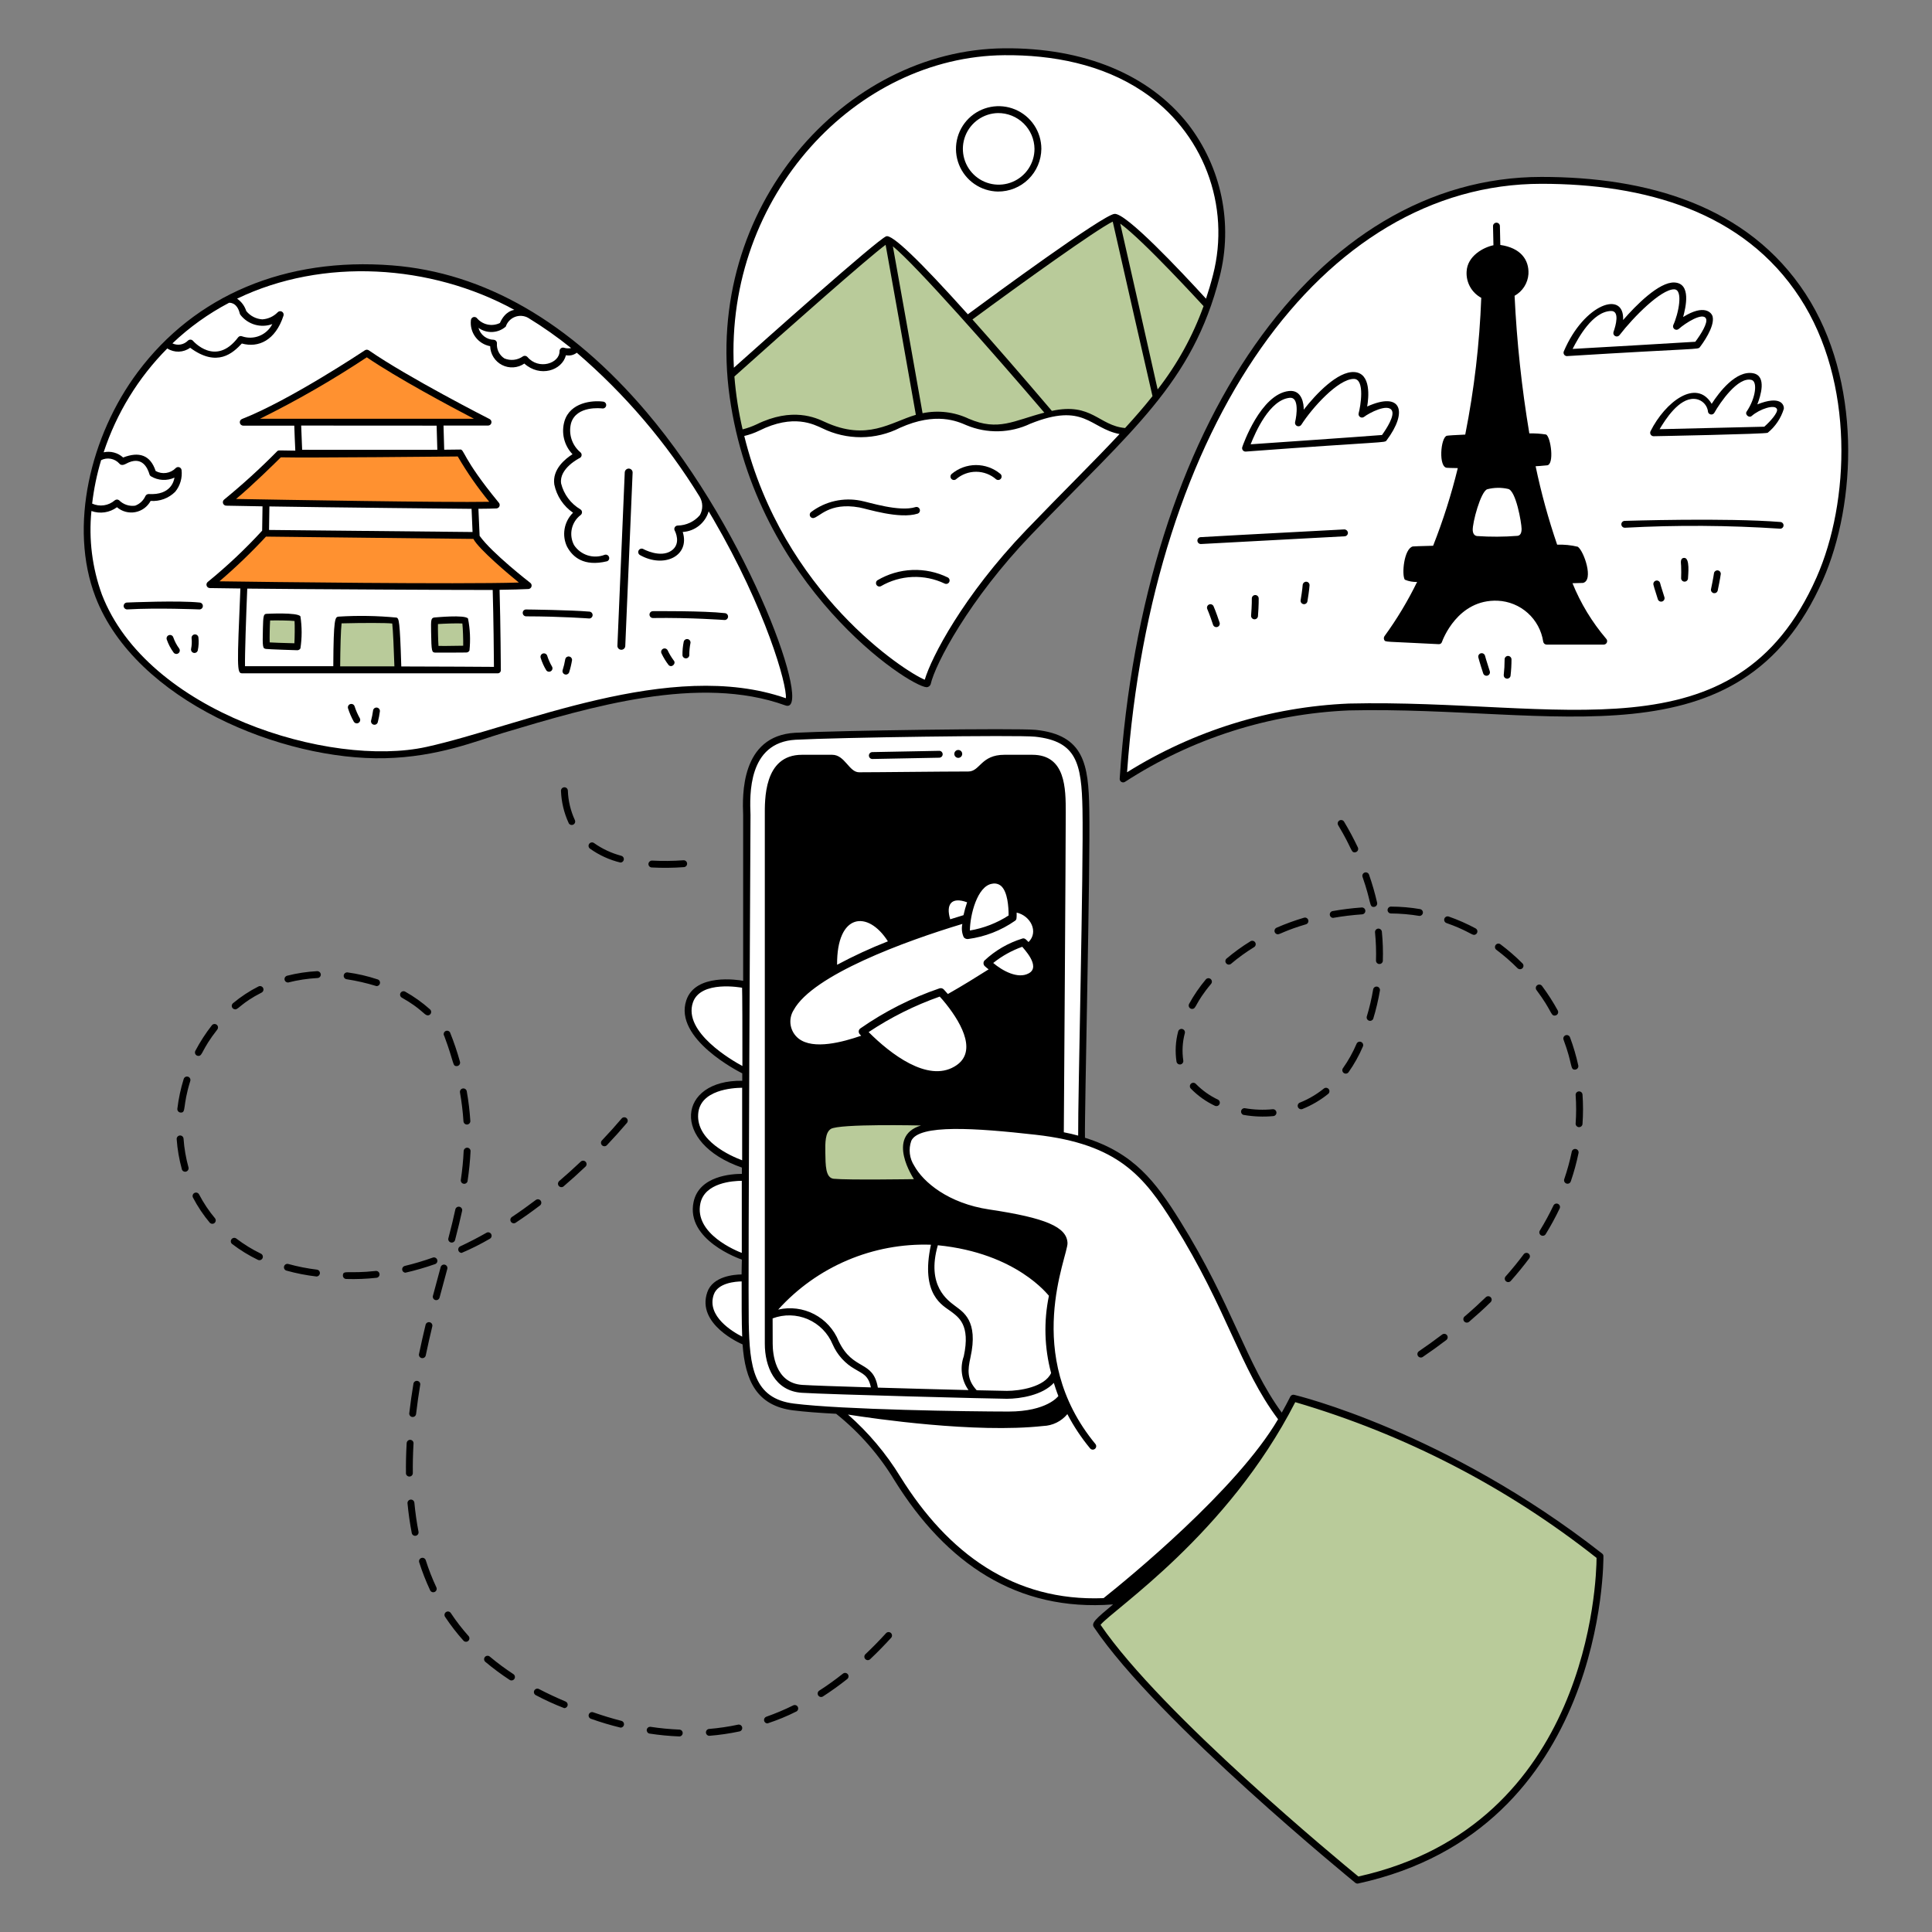 <?xml version="1.0" encoding="UTF-8"?> <svg xmlns="http://www.w3.org/2000/svg" fill="none" viewBox="0 0 200 200" id="Travel--Streamline-Manchester.svg"><rect x="0" y="0" width="200" height="200" fill="#808080" stroke="none"/><desc>Travel Streamline Illustration: https://streamlinehq.com</desc><g id="travel--leisure-food-travel-places"><g id="elements"><path id="vector" fill="#000000" d="M146.876 139.887c0.829 -0.565 1.642 -1.149 2.417 -1.737 0.075 -0.057 0.17 -0.082 0.263 -0.069 0.093 0.013 0.178 0.062 0.235 0.137 0.057 0.075 0.082 0.17 0.069 0.263 -0.013 0.093 -0.062 0.178 -0.137 0.235 -0.784 0.6 -1.607 1.188 -2.446 1.759 -0.078 0.05 -0.172 0.068 -0.263 0.049 -0.091 -0.018 -0.171 -0.071 -0.223 -0.148 -0.053 -0.077 -0.073 -0.171 -0.057 -0.262 0.016 -0.091 0.067 -0.173 0.142 -0.227Zm4.735 -3.6c0.765 -0.654 1.5 -1.328 2.2 -2 0.068 -0.066 0.159 -0.103 0.254 -0.102 0.094 0.001 0.185 0.039 0.251 0.107s0.103 0.159 0.102 0.254c-0.001 0.094 -0.039 0.185 -0.107 0.251 -0.7 0.685 -1.454 1.369 -2.23 2.033 -0.073 0.062 -0.167 0.093 -0.262 0.086 -0.096 -0.007 -0.184 -0.052 -0.247 -0.124 -0.062 -0.073 -0.093 -0.167 -0.086 -0.263 0.008 -0.095 0.052 -0.184 0.125 -0.246v0.004Zm4.248 -4.148c0.669 -0.753 1.3 -1.526 1.876 -2.3 0.057 -0.076 0.141 -0.126 0.235 -0.139 0.093 -0.013 0.188 0.011 0.264 0.068 0.076 0.057 0.126 0.141 0.139 0.235 0.013 0.093 -0.011 0.188 -0.068 0.264 -0.588 0.785 -1.232 1.572 -1.914 2.341 -0.063 0.068 -0.151 0.109 -0.244 0.114 -0.093 0.004 -0.184 -0.028 -0.254 -0.09s-0.112 -0.148 -0.119 -0.241c-0.006 -0.093 0.024 -0.185 0.085 -0.256v0.004Zm3.541 -4.743c0.515 -0.842 0.986 -1.71 1.413 -2.6 0.041 -0.085 0.113 -0.151 0.202 -0.183 0.089 -0.031 0.187 -0.026 0.273 0.015 0.085 0.04 0.15 0.113 0.182 0.202 0.032 0.089 0.027 0.187 -0.014 0.272 -0.437 0.912 -0.92 1.8 -1.449 2.662 -0.05 0.079 -0.129 0.135 -0.22 0.156 -0.091 0.021 -0.187 0.006 -0.267 -0.043 -0.079 -0.049 -0.137 -0.127 -0.159 -0.218 -0.023 -0.091 -0.009 -0.187 0.039 -0.267v0.004Zm2.53 -5.33c0.319 -0.931 0.579 -1.88 0.779 -2.843 0.019 -0.093 0.074 -0.174 0.153 -0.227 0.079 -0.052 0.176 -0.07 0.268 -0.051 0.093 0.018 0.175 0.074 0.227 0.153 0.052 0.079 0.071 0.175 0.052 0.268 -0.205 0.992 -0.472 1.971 -0.8 2.93 -0.031 0.09 -0.097 0.164 -0.182 0.206 -0.086 0.042 -0.184 0.048 -0.275 0.017 -0.09 -0.032 -0.164 -0.097 -0.205 -0.183 -0.042 -0.085 -0.048 -0.184 -0.017 -0.274v0.004Zm1.18 -5.762c0.069 -0.98 0.069 -1.963 0 -2.943 -0.007 -0.094 0.024 -0.187 0.086 -0.259 0.062 -0.071 0.15 -0.115 0.244 -0.122 0.094 -0.007 0.187 0.024 0.259 0.086 0.071 0.062 0.115 0.15 0.122 0.244 0.071 1.013 0.071 2.029 0 3.042 -0.007 0.094 -0.051 0.182 -0.123 0.244 -0.071 0.062 -0.164 0.092 -0.259 0.086 -0.094 -0.007 -0.181 -0.051 -0.243 -0.123 -0.062 -0.072 -0.093 -0.165 -0.086 -0.259v0.004Zm-34.363 -0.883c-0.088 -0.021 -0.164 -0.075 -0.214 -0.151 -0.049 -0.075 -0.068 -0.167 -0.053 -0.256 0.016 -0.088 0.064 -0.168 0.136 -0.223 0.072 -0.054 0.162 -0.079 0.252 -0.07 0.954 0.166 1.926 0.201 2.89 0.106 0.092 -0.006 0.183 0.024 0.254 0.084 0.07 0.06 0.115 0.145 0.124 0.237 0.009 0.092 -0.018 0.184 -0.075 0.256 -0.057 0.073 -0.14 0.121 -0.232 0.133 -1.028 0.097 -2.065 0.057 -3.082 -0.12v0.004Zm5.814 -1.277c0.896 -0.361 1.733 -0.852 2.485 -1.458 0.074 -0.059 0.168 -0.086 0.261 -0.076 0.094 0.011 0.18 0.058 0.239 0.131 0.059 0.074 0.086 0.167 0.076 0.261 -0.01 0.094 -0.057 0.18 -0.13 0.239 -0.806 0.65 -1.704 1.177 -2.665 1.563 -0.044 0.017 -0.09 0.026 -0.137 0.026 -0.047 -0.001 -0.094 -0.011 -0.137 -0.029 -0.087 -0.038 -0.156 -0.108 -0.191 -0.196 -0.035 -0.088 -0.034 -0.187 0.003 -0.274 0.038 -0.087 0.108 -0.156 0.196 -0.191v0.004Zm-8.755 0.346c-0.946 -0.442 -1.805 -1.052 -2.533 -1.8 -0.065 -0.068 -0.1 -0.16 -0.098 -0.254 0.002 -0.095 0.042 -0.184 0.111 -0.249 0.068 -0.066 0.159 -0.101 0.254 -0.099 0.094 0.003 0.184 0.043 0.249 0.111 0.671 0.685 1.458 1.244 2.326 1.651 0.073 0.047 0.127 0.119 0.151 0.203 0.023 0.084 0.015 0.174 -0.023 0.252 -0.038 0.079 -0.103 0.14 -0.184 0.174 -0.081 0.033 -0.171 0.036 -0.253 0.007v0.004Zm13.217 -3.911c0.562 -0.797 1.038 -1.652 1.419 -2.55 0.042 -0.082 0.113 -0.144 0.199 -0.175 0.086 -0.03 0.181 -0.026 0.265 0.011 0.083 0.037 0.149 0.106 0.184 0.19 0.035 0.085 0.036 0.18 0.003 0.265 -0.402 0.941 -0.901 1.838 -1.491 2.674 -0.056 0.077 -0.139 0.128 -0.233 0.143 -0.094 0.015 -0.189 -0.007 -0.266 -0.063 -0.077 -0.056 -0.128 -0.139 -0.143 -0.233 -0.015 -0.094 0.007 -0.189 0.063 -0.266v0.004Zm24.013 0.151c-0.521 0 -0.214 -0.528 -1.178 -3.1 -0.033 -0.088 -0.03 -0.186 0.009 -0.272 0.039 -0.086 0.111 -0.153 0.199 -0.186 0.089 -0.034 0.187 -0.03 0.273 0.009 0.086 0.039 0.153 0.111 0.186 0.199 0.356 0.952 0.643 1.927 0.859 2.92 0.01 0.052 0.009 0.105 -0.004 0.156 -0.012 0.051 -0.036 0.098 -0.069 0.139 -0.034 0.041 -0.076 0.074 -0.123 0.096 -0.047 0.023 -0.099 0.035 -0.152 0.035v0.004Zm-41.245 -0.829c-0.157 -1.04 -0.099 -2.101 0.171 -3.118 0.023 -0.092 0.081 -0.171 0.162 -0.22 0.081 -0.048 0.178 -0.063 0.27 -0.041 0.091 0.023 0.17 0.081 0.219 0.162 0.049 0.081 0.064 0.178 0.041 0.27 -0.246 0.92 -0.301 1.882 -0.161 2.824 0.016 0.093 -0.005 0.189 -0.06 0.266 -0.054 0.077 -0.137 0.13 -0.23 0.146 -0.093 0.016 -0.189 -0.005 -0.266 -0.06 -0.077 -0.054 -0.13 -0.137 -0.146 -0.23v0.001Zm19.687 -4.633c0.288 -0.941 0.513 -1.899 0.675 -2.869 0.022 -0.087 0.075 -0.162 0.15 -0.211 0.075 -0.049 0.166 -0.068 0.254 -0.053 0.088 0.014 0.168 0.062 0.223 0.132 0.054 0.071 0.081 0.16 0.073 0.249 -0.169 1.001 -0.403 1.989 -0.7 2.96 -0.037 0.078 -0.101 0.14 -0.18 0.175 -0.079 0.035 -0.168 0.04 -0.25 0.014 -0.082 -0.026 -0.153 -0.081 -0.198 -0.155 -0.045 -0.073 -0.062 -0.161 -0.047 -0.246v0.004Zm19.468 -0.133c-0.442 0 -0.243 -0.437 -1.9 -2.658 -0.051 -0.076 -0.071 -0.169 -0.055 -0.259 0.015 -0.09 0.065 -0.171 0.138 -0.225 0.073 -0.055 0.165 -0.08 0.255 -0.069 0.091 0.011 0.174 0.056 0.233 0.126 0.607 0.813 1.157 1.668 1.644 2.559 0.029 0.054 0.043 0.115 0.041 0.176 -0.002 0.062 -0.019 0.121 -0.051 0.174 -0.032 0.052 -0.077 0.096 -0.13 0.126 -0.053 0.03 -0.114 0.046 -0.175 0.046v0.004Zm-37.537 -0.689c-0.062 0 -0.122 -0.016 -0.176 -0.046 -0.054 -0.031 -0.099 -0.075 -0.13 -0.128 -0.032 -0.053 -0.049 -0.113 -0.05 -0.175 -0.001 -0.062 0.014 -0.123 0.043 -0.177 0.492 -0.897 1.071 -1.744 1.729 -2.528 0.061 -0.072 0.147 -0.118 0.242 -0.126 0.094 -0.008 0.187 0.021 0.26 0.082 0.072 0.06 0.117 0.147 0.126 0.241 0.008 0.094 -0.021 0.188 -0.082 0.26 -1.708 2.043 -1.5 2.593 -1.962 2.593v0.004Zm33.711 -4.194c-0.692 -0.696 -1.434 -1.341 -2.219 -1.929 -0.037 -0.028 -0.069 -0.063 -0.093 -0.103 -0.024 -0.04 -0.039 -0.085 -0.046 -0.131 -0.013 -0.093 0.011 -0.189 0.067 -0.264 0.057 -0.076 0.141 -0.126 0.235 -0.139 0.093 -0.013 0.188 0.011 0.264 0.068 0.814 0.611 1.582 1.279 2.3 2 0.056 0.069 0.085 0.157 0.08 0.245 -0.005 0.089 -0.043 0.173 -0.107 0.235s-0.149 0.098 -0.238 0.101c-0.089 0.003 -0.176 -0.028 -0.243 -0.086v0.004Zm-30.141 -1.023c0.776 -0.657 1.601 -1.255 2.468 -1.787 0.081 -0.05 0.177 -0.065 0.269 -0.043 0.092 0.022 0.172 0.079 0.222 0.16 0.049 0.081 0.065 0.177 0.043 0.269 -0.022 0.092 -0.08 0.172 -0.16 0.221 -0.837 0.512 -1.633 1.089 -2.381 1.723 -0.073 0.061 -0.166 0.091 -0.261 0.083 -0.094 -0.008 -0.182 -0.053 -0.243 -0.126 -0.061 -0.072 -0.091 -0.166 -0.083 -0.261 0.008 -0.095 0.053 -0.182 0.126 -0.243v0.004Zm15.463 0.238c0.03 -0.983 -0.003 -1.967 -0.1 -2.946 -0.005 -0.047 0 -0.094 0.013 -0.138 0.014 -0.045 0.036 -0.086 0.066 -0.123 0.029 -0.036 0.066 -0.066 0.107 -0.088 0.041 -0.022 0.086 -0.036 0.133 -0.041 0.094 -0.008 0.187 0.021 0.259 0.081 0.073 0.059 0.119 0.145 0.13 0.238 0.1 1.01 0.134 2.025 0.1 3.039 -0.012 0.087 -0.056 0.167 -0.124 0.224 -0.067 0.057 -0.154 0.086 -0.242 0.083 -0.088 -0.003 -0.172 -0.039 -0.235 -0.101 -0.063 -0.062 -0.101 -0.144 -0.107 -0.233v0.004Zm10.152 -2.685c-0.252 0 -0.88 -0.536 -2.855 -1.228 -0.089 -0.031 -0.162 -0.097 -0.203 -0.182 -0.041 -0.085 -0.046 -0.183 -0.015 -0.272 0.031 -0.089 0.097 -0.162 0.182 -0.203 0.085 -0.041 0.183 -0.046 0.272 -0.015 0.96 0.337 1.892 0.748 2.788 1.23 0.067 0.039 0.12 0.099 0.15 0.17 0.031 0.072 0.037 0.151 0.017 0.227 -0.019 0.075 -0.062 0.142 -0.123 0.191 -0.06 0.049 -0.135 0.076 -0.213 0.078v0.004Zm-20.306 -0.061c-0.082 -0 -0.161 -0.029 -0.224 -0.08 -0.063 -0.052 -0.107 -0.123 -0.123 -0.203 -0.017 -0.08 -0.006 -0.163 0.032 -0.236 0.037 -0.073 0.098 -0.13 0.173 -0.163 0.929 -0.405 1.882 -0.752 2.854 -1.039 0.09 -0.023 0.185 -0.011 0.265 0.035 0.081 0.046 0.14 0.121 0.166 0.21 0.026 0.089 0.017 0.184 -0.026 0.266 -0.044 0.082 -0.117 0.144 -0.205 0.172 -2.092 0.617 -2.684 1.034 -2.912 1.034v0.004Zm5.728 -1.7c-0.089 0 -0.176 -0.033 -0.242 -0.093 -0.066 -0.06 -0.107 -0.143 -0.114 -0.232 -0.008 -0.089 0.018 -0.178 0.073 -0.248 0.055 -0.071 0.134 -0.118 0.222 -0.133 0.97 -0.17 1.981 -0.3 3.006 -0.372 0.094 -0.006 0.186 0.025 0.257 0.086 0.071 0.062 0.115 0.149 0.122 0.242 0.007 0.094 -0.024 0.186 -0.085 0.258 -0.061 0.071 -0.147 0.116 -0.241 0.124 -1.005 0.07 -2.006 0.191 -2.998 0.364v0.005Zm8.946 -0.2c-0.987 -0.166 -1.985 -0.252 -2.985 -0.258 -0.091 -0.005 -0.177 -0.044 -0.239 -0.111 -0.063 -0.066 -0.098 -0.154 -0.098 -0.245 0 -0.091 0.035 -0.179 0.098 -0.245 0.062 -0.066 0.148 -0.106 0.239 -0.111 1.02 0.002 2.037 0.09 3.042 0.262 0.085 0.018 0.16 0.066 0.212 0.135 0.052 0.069 0.077 0.155 0.07 0.242 -0.007 0.086 -0.046 0.167 -0.108 0.227 -0.062 0.06 -0.144 0.096 -0.231 0.1v0.003Zm-4.751 -0.936c-0.494 0 -0.222 -0.424 -1.165 -3.117 -0.027 -0.088 -0.019 -0.183 0.022 -0.266 0.042 -0.082 0.114 -0.145 0.201 -0.176 0.087 -0.03 0.183 -0.026 0.266 0.013 0.084 0.039 0.15 0.108 0.183 0.195 0.336 0.955 0.616 1.929 0.841 2.916 0.011 0.052 0.011 0.106 -0.001 0.158 -0.012 0.052 -0.036 0.1 -0.07 0.142 -0.033 0.042 -0.075 0.075 -0.123 0.098 -0.048 0.023 -0.101 0.035 -0.154 0.035v0.003Zm-1.967 -5.648c-0.422 0 -0.228 -0.331 -1.719 -2.814 -0.047 -0.081 -0.06 -0.177 -0.037 -0.267 0.024 -0.09 0.082 -0.168 0.162 -0.216 0.08 -0.048 0.175 -0.063 0.266 -0.041 0.091 0.022 0.169 0.078 0.219 0.157 0.523 0.87 1 1.77 1.431 2.673 0.025 0.054 0.036 0.114 0.032 0.173 -0.004 0.059 -0.023 0.117 -0.055 0.167 -0.032 0.05 -0.076 0.092 -0.129 0.12 -0.052 0.029 -0.11 0.044 -0.17 0.044v0.003Z" stroke-width="1"></path><path id="vector_2" fill="#000000" d="M70.341 179.757c-1.047 -0.041 -2.091 -0.141 -3.126 -0.3 -0.085 -0.022 -0.159 -0.075 -0.208 -0.149 -0.048 -0.074 -0.068 -0.163 -0.054 -0.25 0.013 -0.087 0.059 -0.166 0.127 -0.221 0.068 -0.056 0.155 -0.084 0.243 -0.08 1.004 0.153 2.017 0.25 3.032 0.291 0.088 0.01 0.17 0.052 0.229 0.119 0.059 0.067 0.09 0.153 0.088 0.242 -0.002 0.089 -0.037 0.174 -0.098 0.238 -0.061 0.065 -0.144 0.104 -0.233 0.11Zm3.085 -0.067c-0.09 -0.002 -0.177 -0.038 -0.241 -0.102 -0.065 -0.063 -0.103 -0.149 -0.106 -0.239 -0.004 -0.091 0.027 -0.179 0.086 -0.248 0.059 -0.068 0.142 -0.112 0.232 -0.121 1.01 -0.084 2.014 -0.232 3.006 -0.444 0.046 -0.01 0.093 -0.011 0.14 -0.002 0.046 0.008 0.09 0.026 0.13 0.051 0.039 0.026 0.073 0.059 0.1 0.098 0.027 0.038 0.045 0.082 0.055 0.128 0.01 0.046 0.011 0.093 0.002 0.14 -0.009 0.046 -0.026 0.09 -0.052 0.129 -0.025 0.04 -0.059 0.074 -0.097 0.101 -0.039 0.026 -0.082 0.045 -0.128 0.055 -1.032 0.219 -2.076 0.37 -3.127 0.454Zm-9.181 -0.845c-1.04 -0.252 -2.065 -0.558 -3.073 -0.917 -0.089 -0.031 -0.162 -0.097 -0.203 -0.182 -0.041 -0.085 -0.046 -0.183 -0.015 -0.272 0.031 -0.089 0.097 -0.162 0.182 -0.203 0.085 -0.041 0.183 -0.046 0.272 -0.015 0.975 0.342 1.96 0.64 2.925 0.888 0.084 0.021 0.158 0.073 0.206 0.144 0.049 0.072 0.07 0.159 0.059 0.245 -0.011 0.086 -0.053 0.166 -0.118 0.223 -0.065 0.057 -0.149 0.089 -0.236 0.089Zm15.2 -0.438c-0.084 -0.001 -0.164 -0.031 -0.228 -0.085 -0.064 -0.054 -0.106 -0.129 -0.12 -0.211 -0.014 -0.082 0.001 -0.167 0.043 -0.239 0.042 -0.073 0.108 -0.128 0.187 -0.156 0.956 -0.337 1.891 -0.732 2.8 -1.181 0.084 -0.038 0.179 -0.041 0.266 -0.01 0.087 0.031 0.158 0.095 0.199 0.177 0.041 0.083 0.048 0.178 0.02 0.266 -0.028 0.088 -0.089 0.161 -0.17 0.205 -0.966 0.485 -1.966 0.898 -2.993 1.234h-0.004Zm-21.036 -1.581c-1.013 -0.39 -2.002 -0.842 -2.96 -1.352 -0.08 -0.046 -0.139 -0.121 -0.165 -0.209 -0.026 -0.089 -0.017 -0.184 0.026 -0.265 0.043 -0.082 0.115 -0.144 0.202 -0.174 0.087 -0.029 0.183 -0.024 0.266 0.015 0.866 0.452 1.8 0.889 2.77 1.3 0.076 0.031 0.139 0.088 0.178 0.161 0.039 0.072 0.051 0.156 0.035 0.237 -0.016 0.081 -0.059 0.153 -0.123 0.206 -0.064 0.052 -0.143 0.081 -0.226 0.081h-0.004Zm26.373 -1.795c0.832 -0.533 1.667 -1.132 2.481 -1.776 0.074 -0.059 0.169 -0.085 0.262 -0.074 0.094 0.011 0.179 0.058 0.238 0.133 0.059 0.074 0.085 0.168 0.074 0.262 -0.011 0.094 -0.059 0.179 -0.133 0.238 -0.832 0.659 -1.686 1.27 -2.539 1.818 -0.079 0.041 -0.171 0.05 -0.257 0.027 -0.086 -0.024 -0.16 -0.079 -0.208 -0.154s-0.065 -0.166 -0.05 -0.253c0.016 -0.088 0.063 -0.167 0.134 -0.221h-0.004ZM52.755 173.9c-0.874 -0.571 -1.714 -1.195 -2.513 -1.867 -0.072 -0.061 -0.117 -0.148 -0.126 -0.242 -0.008 -0.094 0.022 -0.188 0.083 -0.26 0.061 -0.072 0.148 -0.117 0.242 -0.125 0.094 -0.009 0.188 0.021 0.26 0.082 0.778 0.654 1.594 1.26 2.445 1.816 0.079 0.052 0.134 0.133 0.153 0.226 0.019 0.092 0.001 0.188 -0.051 0.268 -0.052 0.079 -0.133 0.134 -0.226 0.153 -0.093 0.019 -0.189 0.001 -0.268 -0.051Zm36.822 -2.647c0.72 -0.68 1.442 -1.414 2.145 -2.186 0.032 -0.035 0.07 -0.063 0.112 -0.082 0.042 -0.02 0.088 -0.031 0.135 -0.034 0.047 -0.002 0.093 0.006 0.137 0.021 0.044 0.016 0.085 0.041 0.119 0.072 0.035 0.032 0.062 0.07 0.082 0.113 0.02 0.042 0.031 0.088 0.033 0.135 0.002 0.046 -0.005 0.093 -0.021 0.137 -0.016 0.044 -0.04 0.084 -0.072 0.119 -0.715 0.784 -1.449 1.531 -2.182 2.224 -0.07 0.059 -0.16 0.09 -0.251 0.085 -0.091 -0.006 -0.177 -0.045 -0.24 -0.112 -0.063 -0.067 -0.098 -0.155 -0.097 -0.246 0 -0.092 0.036 -0.18 0.099 -0.246Zm-41.587 -1.4c-0.699 -0.779 -1.34 -1.608 -1.918 -2.48 -0.052 -0.079 -0.071 -0.175 -0.052 -0.268 0.019 -0.092 0.074 -0.173 0.152 -0.225 0.079 -0.053 0.175 -0.071 0.268 -0.052 0.092 0.018 0.174 0.073 0.226 0.152 0.559 0.844 1.179 1.646 1.854 2.4 0.055 0.071 0.082 0.161 0.073 0.251 -0.008 0.09 -0.05 0.173 -0.117 0.233 -0.067 0.06 -0.155 0.093 -0.245 0.09 -0.09 -0.002 -0.176 -0.038 -0.241 -0.101Zm-3.455 -5.212c-0.443 -0.946 -0.825 -1.92 -1.141 -2.915 -0.029 -0.09 -0.02 -0.188 0.023 -0.272 0.043 -0.084 0.118 -0.147 0.208 -0.175 0.09 -0.029 0.188 -0.021 0.272 0.023 0.084 0.043 0.147 0.118 0.176 0.208 0.307 0.966 0.676 1.91 1.107 2.827 0.035 0.085 0.035 0.179 0.002 0.265 -0.033 0.085 -0.098 0.154 -0.18 0.193 -0.083 0.039 -0.177 0.045 -0.264 0.016 -0.087 -0.028 -0.159 -0.089 -0.203 -0.17Zm-1.91 -5.943c-0.193 -0.988 -0.341 -2.027 -0.442 -3.089 -0.004 -0.092 0.027 -0.181 0.087 -0.25 0.06 -0.07 0.145 -0.113 0.236 -0.122 0.091 -0.008 0.182 0.019 0.254 0.075 0.072 0.057 0.119 0.139 0.133 0.23 0.1 1.039 0.243 2.055 0.431 3.019 0.018 0.093 -0.001 0.189 -0.053 0.267 -0.052 0.079 -0.134 0.134 -0.227 0.152 -0.093 0.018 -0.189 -0.001 -0.268 -0.053 -0.079 -0.053 -0.133 -0.134 -0.151 -0.227v-0.002Zm-0.6 -6.2c-0.009 -0.949 0 -1.825 0.073 -3.113 0.008 -0.093 0.052 -0.18 0.122 -0.243 0.07 -0.062 0.162 -0.095 0.255 -0.092 0.094 0.006 0.183 0.049 0.245 0.119 0.063 0.071 0.095 0.164 0.089 0.258 -0.069 1.205 -0.082 2.062 -0.073 3.063 0.001 0.095 -0.035 0.186 -0.101 0.254 -0.066 0.068 -0.157 0.107 -0.251 0.108 -0.095 0.002 -0.186 -0.035 -0.254 -0.101 -0.068 -0.066 -0.107 -0.156 -0.108 -0.251l0.003 -0.002Zm0.343 -6.208c0.115 -1 0.262 -2.032 0.435 -3.075 0.022 -0.087 0.075 -0.162 0.15 -0.211 0.075 -0.049 0.165 -0.068 0.254 -0.053 0.088 0.014 0.168 0.062 0.223 0.132 0.055 0.071 0.081 0.16 0.073 0.249 -0.171 1.032 -0.315 2.054 -0.43 3.039 -0.005 0.046 -0.02 0.091 -0.042 0.132 -0.023 0.041 -0.053 0.077 -0.09 0.107 -0.037 0.029 -0.079 0.05 -0.123 0.063 -0.045 0.013 -0.092 0.017 -0.139 0.012 -0.046 -0.005 -0.091 -0.02 -0.132 -0.042 -0.041 -0.023 -0.077 -0.053 -0.106 -0.09 -0.029 -0.037 -0.051 -0.079 -0.064 -0.123 -0.013 -0.045 -0.017 -0.093 -0.012 -0.139l0.003 -0.001Zm1.008 -6.124c0.218 -1.047 0.446 -2.051 0.68 -3.024 0.022 -0.092 0.08 -0.171 0.161 -0.221 0.081 -0.049 0.178 -0.064 0.27 -0.042 0.092 0.022 0.171 0.08 0.221 0.161 0.049 0.08 0.065 0.177 0.042 0.269 -0.232 0.965 -0.459 1.963 -0.675 3 -0.019 0.093 -0.074 0.175 -0.153 0.227 -0.079 0.052 -0.176 0.071 -0.269 0.053 -0.093 -0.019 -0.175 -0.074 -0.227 -0.153 -0.052 -0.079 -0.071 -0.176 -0.052 -0.269l0.003 -0.001Zm1.44 -6.024c0.266 -1.013 0.533 -1.992 0.793 -2.944 0.009 -0.048 0.029 -0.094 0.056 -0.135 0.028 -0.04 0.064 -0.074 0.105 -0.1 0.042 -0.026 0.088 -0.043 0.137 -0.051 0.049 -0.007 0.098 -0.004 0.146 0.009 0.047 0.013 0.092 0.036 0.13 0.066 0.038 0.031 0.07 0.07 0.093 0.113 0.023 0.044 0.036 0.091 0.04 0.14 0.004 0.049 -0.003 0.099 -0.02 0.145 -0.257 0.951 -0.525 1.927 -0.792 2.938 -0.012 0.045 -0.033 0.088 -0.061 0.125 -0.028 0.038 -0.064 0.069 -0.104 0.093 -0.041 0.024 -0.085 0.039 -0.132 0.046 -0.046 0.006 -0.094 0.003 -0.139 -0.008 -0.045 -0.012 -0.088 -0.033 -0.125 -0.061 -0.037 -0.029 -0.069 -0.064 -0.092 -0.104 -0.024 -0.041 -0.039 -0.085 -0.046 -0.132 -0.006 -0.046 -0.004 -0.094 0.008 -0.139l0.003 -0.001Zm-8.977 -1.742c-0.047 -0.001 -0.093 -0.012 -0.135 -0.031 -0.043 -0.02 -0.081 -0.047 -0.113 -0.081 -0.032 -0.034 -0.057 -0.074 -0.073 -0.118 -0.017 -0.044 -0.024 -0.09 -0.022 -0.137 0.018 -0.6 0.509 -0.148 3.4 -0.464 0.046 -0.005 0.093 -0.001 0.138 0.012 0.045 0.014 0.087 0.035 0.123 0.065 0.036 0.029 0.067 0.065 0.089 0.106 0.022 0.041 0.036 0.087 0.042 0.133 0.005 0.046 0.001 0.094 -0.012 0.138 -0.013 0.045 -0.035 0.087 -0.064 0.123 -0.029 0.037 -0.066 0.067 -0.107 0.09 -0.041 0.022 -0.086 0.036 -0.133 0.041 -1.04 0.114 -2.086 0.155 -3.132 0.123Zm-3.063 -0.256c-1.055 -0.121 -2.099 -0.325 -3.122 -0.61 -0.091 -0.025 -0.168 -0.086 -0.214 -0.168 -0.046 -0.083 -0.058 -0.18 -0.033 -0.271 0.025 -0.091 0.086 -0.168 0.168 -0.214 0.082 -0.047 0.18 -0.058 0.271 -0.033 0.975 0.269 1.968 0.465 2.972 0.586 0.087 0.014 0.166 0.06 0.221 0.129 0.055 0.069 0.083 0.156 0.077 0.243 -0.005 0.088 -0.043 0.171 -0.106 0.233s-0.146 0.098 -0.234 0.102v0.003Zm9.2 -0.393c-0.086 -0.002 -0.167 -0.036 -0.231 -0.093 -0.063 -0.058 -0.103 -0.137 -0.113 -0.222 -0.01 -0.085 0.011 -0.171 0.059 -0.241 0.048 -0.071 0.12 -0.122 0.203 -0.144 0.989 -0.237 1.964 -0.527 2.922 -0.869 0.088 -0.027 0.183 -0.019 0.265 0.023 0.082 0.041 0.145 0.112 0.176 0.199 0.031 0.086 0.027 0.181 -0.011 0.265 -0.037 0.084 -0.106 0.15 -0.191 0.185 -1.01 0.356 -2.04 0.655 -3.084 0.894l0.004 0.003Zm-15.263 -1.324c-0.949 -0.458 -1.849 -1.012 -2.686 -1.651 -0.073 -0.058 -0.12 -0.143 -0.131 -0.235 -0.011 -0.092 0.014 -0.186 0.071 -0.259 0.057 -0.074 0.14 -0.123 0.232 -0.136 0.092 -0.013 0.186 0.01 0.261 0.065 0.799 0.61 1.658 1.138 2.564 1.575 0.081 0.044 0.142 0.117 0.17 0.205 0.028 0.088 0.021 0.183 -0.02 0.266 -0.041 0.082 -0.112 0.146 -0.199 0.177 -0.087 0.031 -0.182 0.028 -0.266 -0.01l0.004 0.003Zm21.077 -0.727c-0.081 0 -0.16 -0.028 -0.223 -0.078 -0.063 -0.051 -0.107 -0.122 -0.125 -0.201 -0.018 -0.079 -0.007 -0.162 0.029 -0.235 0.036 -0.073 0.096 -0.131 0.169 -0.165 0.905 -0.421 1.82 -0.894 2.719 -1.406 0.082 -0.047 0.18 -0.059 0.271 -0.034 0.091 0.025 0.169 0.086 0.215 0.168 0.047 0.082 0.059 0.18 0.034 0.271 -0.025 0.091 -0.086 0.168 -0.168 0.215 -0.942 0.549 -1.917 1.039 -2.921 1.465Zm-1.374 -1.515c0.3 -1.14 0.526 -2.09 0.722 -2.988 0.02 -0.093 0.077 -0.174 0.157 -0.225 0.08 -0.051 0.177 -0.069 0.27 -0.048 0.093 0.02 0.174 0.076 0.225 0.156 0.051 0.08 0.069 0.177 0.048 0.27 -0.2 0.907 -0.43 1.865 -0.728 3.014 -0.012 0.046 -0.033 0.088 -0.062 0.126 -0.029 0.037 -0.064 0.069 -0.105 0.092 -0.041 0.024 -0.086 0.04 -0.133 0.046 -0.047 0.006 -0.094 0.003 -0.14 -0.009s-0.088 -0.033 -0.126 -0.062c-0.037 -0.028 -0.069 -0.064 -0.093 -0.105 -0.024 -0.04 -0.039 -0.085 -0.045 -0.132s-0.003 -0.094 0.009 -0.14v0.005Zm-24.68 -1.586c-0.68 -0.808 -1.269 -1.688 -1.759 -2.624 -0.044 -0.084 -0.052 -0.181 -0.024 -0.271 0.028 -0.091 0.091 -0.166 0.175 -0.209 0.084 -0.044 0.181 -0.053 0.271 -0.025 0.09 0.028 0.165 0.091 0.209 0.175 0.465 0.892 1.026 1.73 1.673 2.5 0.046 0.073 0.064 0.161 0.05 0.246 -0.014 0.086 -0.058 0.163 -0.125 0.218 -0.067 0.055 -0.151 0.084 -0.238 0.081 -0.086 -0.003 -0.169 -0.037 -0.232 -0.096v0.005Zm31.23 -0.599c0.828 -0.551 1.668 -1.15 2.5 -1.779 0.075 -0.057 0.17 -0.082 0.264 -0.069 0.094 0.012 0.178 0.062 0.235 0.137 0.057 0.075 0.082 0.17 0.069 0.264 -0.013 0.093 -0.062 0.178 -0.137 0.235 -0.841 0.639 -1.693 1.246 -2.533 1.8 -0.078 0.045 -0.17 0.058 -0.257 0.038 -0.087 -0.02 -0.164 -0.073 -0.214 -0.147 -0.05 -0.075 -0.071 -0.165 -0.057 -0.254 0.014 -0.089 0.06 -0.169 0.131 -0.225Zm4.885 -3.706c0.766 -0.654 1.534 -1.345 2.281 -2.055 0.07 -0.059 0.159 -0.09 0.251 -0.085 0.091 0.005 0.177 0.044 0.24 0.111 0.063 0.066 0.098 0.154 0.098 0.245 0 0.092 -0.035 0.18 -0.098 0.246 -0.757 0.718 -1.534 1.418 -2.31 2.081 -0.072 0.048 -0.16 0.068 -0.246 0.056 -0.086 -0.012 -0.165 -0.055 -0.222 -0.121s-0.087 -0.15 -0.086 -0.237c0.001 -0.087 0.034 -0.17 0.092 -0.235v-0.006Zm-10.151 -0.113c0.155 -1.058 0.254 -2.051 0.3 -3.035 0.008 -0.093 0.051 -0.18 0.12 -0.242 0.069 -0.063 0.16 -0.097 0.253 -0.096 0.095 0.005 0.183 0.047 0.247 0.117 0.064 0.07 0.097 0.162 0.092 0.257 -0.05 1.006 -0.152 2.021 -0.311 3.1 -0.021 0.085 -0.074 0.16 -0.147 0.209 -0.073 0.049 -0.162 0.069 -0.249 0.057 -0.087 -0.013 -0.167 -0.057 -0.223 -0.125 -0.056 -0.068 -0.086 -0.154 -0.082 -0.242Zm-28.875 -1.147c-0.281 -1.016 -0.46 -2.057 -0.535 -3.108 -0.007 -0.094 0.024 -0.187 0.086 -0.259 0.062 -0.071 0.15 -0.115 0.244 -0.122 0.094 -0.007 0.187 0.024 0.259 0.086 0.071 0.062 0.115 0.15 0.122 0.244 0.071 1.004 0.242 1.998 0.51 2.968 0.013 0.045 0.016 0.093 0.01 0.139 -0.006 0.047 -0.021 0.092 -0.044 0.133 -0.023 0.041 -0.054 0.077 -0.091 0.106 -0.037 0.029 -0.08 0.05 -0.125 0.063 -0.045 0.012 -0.093 0.016 -0.139 0.01 -0.047 -0.006 -0.092 -0.021 -0.133 -0.044 -0.041 -0.023 -0.077 -0.054 -0.106 -0.091 -0.029 -0.037 -0.05 -0.08 -0.063 -0.125h0.004Zm43.475 -2.965c0.714 -0.753 1.406 -1.521 2.054 -2.283 0.061 -0.072 0.148 -0.117 0.242 -0.124 0.094 -0.008 0.188 0.022 0.26 0.083 0.072 0.061 0.117 0.148 0.124 0.243 0.008 0.094 -0.022 0.187 -0.084 0.259 -0.657 0.772 -1.357 1.55 -2.08 2.313 -0.066 0.063 -0.154 0.098 -0.246 0.098 -0.091 0 -0.179 -0.035 -0.246 -0.098 -0.066 -0.063 -0.106 -0.149 -0.111 -0.241 -0.005 -0.091 0.026 -0.18 0.085 -0.25ZM47.98 116.1c-0.066 -1.014 -0.188 -2.023 -0.365 -3.024 -0.012 -0.091 0.011 -0.183 0.065 -0.257 0.054 -0.074 0.134 -0.124 0.225 -0.14 0.09 -0.017 0.183 0.003 0.26 0.053 0.076 0.051 0.13 0.129 0.151 0.218 0.183 1.025 0.308 2.06 0.374 3.1 0.001 0.091 -0.033 0.179 -0.094 0.245 -0.061 0.067 -0.146 0.108 -0.237 0.114 -0.091 0.007 -0.18 -0.022 -0.25 -0.079 -0.07 -0.058 -0.116 -0.14 -0.128 -0.23Zm-29.264 -0.928c-0.051 0 -0.101 -0.011 -0.147 -0.031 -0.046 -0.021 -0.087 -0.051 -0.121 -0.089 -0.034 -0.038 -0.059 -0.082 -0.074 -0.131 -0.015 -0.048 -0.02 -0.099 -0.014 -0.149 0.125 -1.044 0.345 -2.075 0.657 -3.08 0.014 -0.045 0.037 -0.086 0.067 -0.122 0.03 -0.036 0.067 -0.066 0.108 -0.087 0.042 -0.022 0.087 -0.035 0.133 -0.039 0.047 -0.005 0.093 0.001 0.138 0.015 0.045 0.013 0.086 0.036 0.122 0.066 0.036 0.03 0.066 0.067 0.087 0.108 0.022 0.042 0.035 0.087 0.039 0.134 0.004 0.046 -0.001 0.093 -0.015 0.138 -0.823 2.646 -0.398 3.269 -0.982 3.269v-0.002Zm28.555 -4.811c-0.446 0 -0.217 -0.261 -1.277 -3.106 -0.028 -0.039 -0.047 -0.083 -0.057 -0.13 -0.01 -0.047 -0.01 -0.095 -0.001 -0.142 0.009 -0.047 0.028 -0.091 0.055 -0.131 0.027 -0.039 0.062 -0.073 0.102 -0.098 0.04 -0.026 0.086 -0.043 0.133 -0.05 0.047 -0.008 0.095 -0.006 0.142 0.006 0.046 0.012 0.09 0.033 0.128 0.062 0.038 0.029 0.07 0.065 0.093 0.107 0.398 0.99 0.741 2.001 1.026 3.029 0.015 0.053 0.018 0.109 0.008 0.163 -0.01 0.055 -0.033 0.106 -0.066 0.15 -0.033 0.044 -0.076 0.08 -0.126 0.104 -0.049 0.025 -0.104 0.038 -0.159 0.038v-0.002Zm-26.734 -1.055c-0.061 0 -0.121 -0.016 -0.175 -0.046 -0.053 -0.031 -0.098 -0.074 -0.13 -0.127 -0.032 -0.052 -0.049 -0.112 -0.051 -0.173 -0.002 -0.061 0.012 -0.122 0.04 -0.176 0.49 -0.93 1.062 -1.815 1.71 -2.643 0.058 -0.074 0.144 -0.123 0.237 -0.134 0.094 -0.011 0.188 0.015 0.263 0.073 0.074 0.058 0.123 0.144 0.134 0.237 0.011 0.094 -0.015 0.189 -0.073 0.263 -1.669 2.136 -1.493 2.728 -1.956 2.728v-0.002Zm23.734 -4.2c-0.364 0 -0.583 -0.649 -2.684 -1.836 -0.078 -0.048 -0.135 -0.125 -0.158 -0.214 -0.023 -0.089 -0.011 -0.184 0.034 -0.264 0.045 -0.08 0.12 -0.14 0.208 -0.166 0.088 -0.027 0.183 -0.018 0.265 0.024 0.922 0.516 1.784 1.132 2.573 1.835 0.056 0.048 0.097 0.111 0.115 0.183 0.018 0.071 0.015 0.146 -0.012 0.215 -0.026 0.069 -0.073 0.128 -0.134 0.169 -0.061 0.042 -0.134 0.063 -0.207 0.061v-0.007Zm-19.926 -0.621c-0.073 0 -0.144 -0.023 -0.204 -0.065 -0.06 -0.042 -0.105 -0.101 -0.13 -0.17 -0.025 -0.068 -0.028 -0.143 -0.009 -0.214 0.019 -0.07 0.059 -0.133 0.115 -0.18 0.811 -0.678 1.697 -1.262 2.641 -1.739 0.042 -0.021 0.087 -0.034 0.134 -0.037 0.047 -0.004 0.094 0.002 0.138 0.016 0.044 0.015 0.086 0.038 0.121 0.069 0.035 0.03 0.065 0.067 0.086 0.109 0.021 0.042 0.034 0.087 0.037 0.134 0.004 0.047 -0.002 0.094 -0.017 0.138 -0.015 0.044 -0.038 0.086 -0.068 0.121 -0.03 0.036 -0.068 0.065 -0.109 0.086 -2.068 1.053 -2.375 1.739 -2.735 1.739v-0.007Zm14.594 -2.414c-0.999 -0.307 -2.02 -0.541 -3.053 -0.7 -0.094 -0.013 -0.178 -0.063 -0.235 -0.139 -0.057 -0.075 -0.081 -0.17 -0.068 -0.264 0.013 -0.094 0.063 -0.178 0.139 -0.235 0.076 -0.057 0.171 -0.081 0.264 -0.068 1.043 0.142 2.07 0.38 3.069 0.711 0.09 0.018 0.17 0.071 0.222 0.147 0.052 0.076 0.073 0.169 0.058 0.26 -0.015 0.091 -0.065 0.172 -0.139 0.227 -0.074 0.055 -0.166 0.08 -0.258 0.068v-0.007Zm-9.135 -0.363c-0.086 -0.001 -0.169 -0.033 -0.234 -0.09 -0.064 -0.057 -0.106 -0.136 -0.117 -0.221 -0.011 -0.086 0.01 -0.172 0.058 -0.244 0.048 -0.071 0.12 -0.123 0.204 -0.145 1.021 -0.261 2.066 -0.419 3.119 -0.474 0.093 -0.001 0.184 0.033 0.253 0.095 0.069 0.063 0.113 0.149 0.121 0.242 0.003 0.047 -0.004 0.093 -0.02 0.138 -0.016 0.044 -0.04 0.084 -0.071 0.119 -0.031 0.035 -0.069 0.063 -0.112 0.083 -0.042 0.02 -0.088 0.032 -0.135 0.034 -1.037 0.055 -2.065 0.213 -3.071 0.47l0.004 -0.007Z" stroke-width="1"></path><path id="vector_3" fill="#000000" d="M67.46 89.8c-0.094 -0.006 -0.182 -0.048 -0.245 -0.119 -0.063 -0.07 -0.095 -0.163 -0.089 -0.257 0.009 -0.093 0.052 -0.179 0.122 -0.241 0.07 -0.062 0.16 -0.096 0.254 -0.094 1.082 0.057 2.166 0.046 3.246 -0.034 0.094 -0.007 0.187 0.025 0.259 0.086 0.071 0.062 0.115 0.15 0.122 0.244 0.007 0.094 -0.025 0.187 -0.086 0.259 -0.062 0.071 -0.15 0.115 -0.244 0.122 -1.111 0.082 -2.226 0.093 -3.338 0.034Zm-3.226 -0.507c-1.144 -0.274 -2.223 -0.768 -3.177 -1.455 -0.071 -0.058 -0.116 -0.141 -0.128 -0.232 -0.011 -0.091 0.013 -0.182 0.067 -0.256 0.054 -0.074 0.135 -0.124 0.225 -0.14 0.09 -0.016 0.183 0.003 0.259 0.053 0.861 0.612 1.827 1.063 2.849 1.331 0.081 0.024 0.151 0.077 0.197 0.148 0.046 0.071 0.065 0.157 0.053 0.241 -0.011 0.084 -0.053 0.161 -0.116 0.218 -0.063 0.057 -0.145 0.088 -0.23 0.09v0.001Zm-5.369 -4.1c-0.481 -1.043 -0.75 -2.172 -0.792 -3.32 -0.005 -0.094 0.028 -0.187 0.091 -0.257 0.063 -0.07 0.152 -0.112 0.246 -0.117 0.094 -0.005 0.187 0.028 0.257 0.091 0.07 0.063 0.112 0.152 0.117 0.246 0.036 1.054 0.282 2.091 0.723 3.05 0.042 0.085 0.047 0.183 0.017 0.273 -0.031 0.09 -0.096 0.163 -0.181 0.205 -0.085 0.042 -0.183 0.047 -0.273 0.017 -0.09 -0.031 -0.163 -0.096 -0.205 -0.181v-0.007Z" stroke-width="1"></path></g><g id="travel app"><path id="vector_4" fill="#ffffff" d="M115.939 165.864s11.2 -8.19 16.77 -19.108c-2.704 -3.924 -4.951 -8.143 -6.7 -12.576 -3.1 -7.683 -8.5 -14.943 -14.1 -16.209 0 0 0.535 -30.417 0.507 -32.921 -0.028 -2.504 0.9 -9.173 -5.74 -9.229 -6.64 -0.056 -22.672 0.165 -24.64 0.374s-4.511 1.258 -4.708 7.448c-0.197 6.19 -0.119 18.247 -0.119 18.247s-5.537 -0.886 -5.874 2.069c-0.337 2.955 3.053 5.8 5.824 6.837l0.014 1.421s-4.966 -0.042 -5.247 3.123c-0.281 3.165 4.431 5.037 5.2 5.192l-0.014 1.308s-5.121 0.085 -5.037 3.039c0.084 2.954 2.969 4.544 5.065 5.177l-0.028 2.167s-3.658 0 -3.728 2.293c-0.07 2.293 2.406 3.925 3.756 4.333 0 0 -0.253 6.5 5.234 6.838l4.7 0.338s2.82 2.916 3.813 4.22c2.054 2.7 5.937 10.13 12.687 13.307 3.875 1.755 8.117 2.548 12.365 2.312Z" stroke-width="1"></path><path id="vector_5" fill="#b9cb9a" d="M140.571 194.605S155.116 191.439 160.6 180c6.107 -12.75 4.956 -18.973 4.956 -18.973 -9.412 -7.394 -20.149 -12.923 -31.634 -16.292 0 0 -5.668 9.485 -8.879 12.776 -3.211 3.291 -11.573 10.689 -11.573 10.689s7.091 10.1 27.101 26.405Z" stroke-width="1"></path><path id="vector_6" fill="#000000" d="m97.254 78.437 -6.942 0.133c-0.094 0.002 -0.186 -0.034 -0.254 -0.1 -0.068 -0.066 -0.107 -0.155 -0.109 -0.25 -0.002 -0.094 0.034 -0.186 0.1 -0.254 0.066 -0.068 0.155 -0.107 0.25 -0.109l6.941 -0.132c0.091 0.003 0.178 0.04 0.242 0.105 0.064 0.065 0.101 0.152 0.103 0.243 0.002 0.091 -0.032 0.18 -0.093 0.247 -0.062 0.067 -0.147 0.108 -0.238 0.115Z" stroke-width="1"></path><path id="vector_7" fill="#000000" d="M98.79 78.053c0.002 0.108 0.047 0.212 0.126 0.287 0.078 0.075 0.183 0.116 0.291 0.114 0.108 -0.002 0.212 -0.047 0.287 -0.125 0.075 -0.078 0.116 -0.183 0.114 -0.292 -0.001 -0.054 -0.013 -0.107 -0.034 -0.156 -0.021 -0.049 -0.052 -0.094 -0.091 -0.131 -0.039 -0.037 -0.084 -0.066 -0.135 -0.086 -0.05 -0.02 -0.103 -0.029 -0.157 -0.028 -0.054 0.001 -0.107 0.013 -0.156 0.034 -0.049 0.021 -0.094 0.052 -0.131 0.091 -0.037 0.039 -0.066 0.084 -0.086 0.134 -0.02 0.05 -0.029 0.103 -0.028 0.157Z" stroke-width="1"></path><path id="vector_8" fill="#000000" d="M165.857 160.827c-16.181 -12.68 -31.732 -16.4 -31.883 -16.435 -0.078 -0.019 -0.159 -0.011 -0.232 0.022 -0.072 0.033 -0.132 0.09 -0.168 0.161 -0.285 0.57 -0.58 1.12 -0.886 1.659 -3.713 -5.084 -5.082 -11.113 -10.563 -19.905 -2.5 -4 -4.752 -6.971 -9.81 -8.549 -0.057 -2.319 0.561 -28.105 0.448 -34 -0.082 -4.62 -0.519 -7.694 -5.536 -8.223 -1.9 -0.2 -20.588 0.071 -24.913 0.3 -5.647 0.316 -5.464 6.493 -5.383 8.518v17.155c-0.561 -0.1 -4.94 -0.79 -5.883 2.018 -1.338 3.979 5.5 7.421 5.791 7.565v0.769c-6.663 -0.107 -7.468 6.412 -0.04 8.986v0.651c-1.028 0 -4.427 0.194 -5 2.911 -0.824 3.928 4.762 5.884 5 5.965 0 0 -0.03 1.047 -0.03 1.535 -0.743 0.01 -2.981 0.173 -3.551 1.842 -1.15 3.318 3.46 5.322 3.653 5.4 0.267 3.759 1.469 6.349 5.231 6.828 1.139 0.143 2.7 0.265 4.457 0.356 2.406 1.926 4.452 4.262 6.045 6.9 5.335 8.576 12.671 13.6 22.622 12.833 -1.831 1.526 -2.279 1.923 -1.984 2.361 6.564 9.759 26.856 26.286 27.059 26.459 0.063 0.052 0.142 0.081 0.224 0.081 0.021 0 0.051 -0.01 0.071 -0.01 25.666 -5.587 25.391 -33.613 25.391 -33.9 -0.002 -0.049 -0.015 -0.097 -0.037 -0.141 -0.023 -0.043 -0.054 -0.082 -0.093 -0.112ZM76.79 129.7c-0.5 -0.189 -4.949 -1.965 -4.288 -5.122 0.454 -2.162 3.4 -2.337 4.288 -2.341v7.463Zm-2.9 4.314c0.422 -1.22 2.26 -1.352 2.886 -1.362 0 1.993 -0.009 4.17 0.055 5.716 -0.961 -0.486 -3.72 -2.109 -2.942 -4.354h0.001Zm2.938 -13.9c-1.221 -0.458 -4.747 -2.025 -4.554 -4.783 0.173 -2.514 3.567 -2.717 4.554 -2.727v7.51Zm0.026 -9.761c-1.041 -0.559 -6.16 -3.5 -5.127 -6.569 0.79 -2.348 5.049 -1.542 5.093 -1.533 0.021 0.001 0.043 5.349 0.033 8.099l0.001 0.003ZM82.2 145.3c-4.213 -0.519 -4.6 -3.816 -4.691 -8.406 -0.081 -4.091 0.183 -52.541 0.183 -52.541 -0.081 -2.046 -0.285 -7.5 4.671 -7.775 4.3 -0.234 22.918 -0.509 24.79 -0.316 4.305 0.458 4.814 2.758 4.905 7.531 0.118 6.147 -0.478 29.914 -0.447 33.766 -0.469 -0.133 -0.967 -0.245 -1.486 -0.346 0.02 -2.443 0.2 -29.349 0.2 -33.094 0 -2.484 0 -5.984 -3.46 -5.984h-2.89c-2.442 0 -2.513 1.73 -3.735 1.73 -2.869 0 -9.189 0.081 -11.306 0.081 -1.048 0 -1.465 -1.811 -2.788 -1.811H83.02c-3.99 0 -3.847 4.722 -3.847 6.33V139.1c0 2.337 1.008 4.9 3.837 5.081 2.76 0.176 19.969 0.62 21.224 0.62 1.386 0 3.7 -0.377 4.858 -1.645 0.26 0.849 0.468 1.359 0.468 1.359 -0.01 0.021 -1.17 1.608 -5.159 1.608 -4.173 -0.001 -17.201 -0.194 -22.201 -0.823Zm19.728 -45.3c0.132 0.123 0.271 0.239 0.415 0.347 -1.241 0.783 -2.675 1.678 -4.22 2.553 -0.246 -0.276 -0.4 -0.446 -0.437 -0.486 -0.056 -0.054 -0.125 -0.091 -0.201 -0.109 -0.075 -0.017 -0.154 -0.014 -0.228 0.009 -2.914 0.994 -5.674 2.391 -8.2 4.152 -0.044 0.033 -0.081 0.074 -0.109 0.121 -0.028 0.047 -0.046 0.1 -0.053 0.154 -0.019 0.209 0.086 0.31 0.254 0.478 -1.859 0.637 -4.942 1.5 -6.486 0.288 -0.432 -0.344 -0.722 -0.836 -0.815 -1.38 -0.092 -0.545 0.02 -1.105 0.315 -1.572 1.983 -3.62 11.5 -7.118 17.459 -8.911 -0.102 0.463 -0.052 0.946 0.144 1.378 0.052 0.065 0.12 0.116 0.197 0.148 0.077 0.033 0.16 0.046 0.243 0.038 1.753 -0.231 3.425 -0.88 4.874 -1.893 0.176 -0.132 0.163 -0.251 0.163 -0.845 1.443 0.327 2.3 2 1.229 3.051 -0.222 -0.222 -0.387 -0.461 -0.661 -0.356 -1.454 0.453 -2.788 1.228 -3.9 2.269 -0.068 0.08 -0.103 0.182 -0.1 0.286 0.003 0.104 0.045 0.204 0.117 0.28Zm-3.511 35.74c0.793 0.611 2.063 1.374 1.353 4.661 -0.207 0.579 -0.271 1.201 -0.186 1.81 0.085 0.61 0.317 1.19 0.675 1.69 -2.639 -0.065 -6.173 -0.159 -9.383 -0.254 -0.5 -2.91 -2.553 -1.672 -4.061 -4.821 -0.485 -1.199 -1.382 -2.185 -2.529 -2.782s-2.469 -0.765 -3.729 -0.475c1.988 -2.204 4.433 -3.947 7.164 -5.107 2.732 -1.16 5.684 -1.709 8.65 -1.609 -1.134 5.241 1.293 6.309 2.046 6.889v-0.002Zm10.394 6.394c-0.663 1.454 -3.263 1.849 -4.577 1.849 -0.294 0 -1.471 -0.024 -3.126 -0.064 -1.033 -1.123 -0.933 -2.1 -0.646 -3.4 0.853 -3.835 -0.794 -4.712 -1.608 -5.343 -0.712 -0.549 -2.984 -2.059 -1.77 -6.268 8.192 0.814 11.438 5.2 11.5 5.23 -0.551 2.647 -0.473 5.386 0.227 7.998v-0.002Zm-18.657 1.489c-3.281 -0.1 -6.108 -0.195 -7.092 -0.258 -2.853 -0.182 -3.074 -3.313 -3.074 -4.268 0 -1.071 0 -2.022 -0.007 -2.617 1.182 -0.445 2.491 -0.414 3.651 0.088s2.079 1.435 2.563 2.602c0.478 1.097 1.304 2.005 2.35 2.584 0.755 0.466 1.348 0.603 1.609 1.871v-0.002Zm-0.233 -36.782c2.29 -1.526 4.761 -2.76 7.357 -3.674 0.142 0.147 0.46 0.508 0.671 0.782 1.724 2.174 3.246 5.1 0.834 6.472 -2.774 1.617 -6.583 -1.297 -8.862 -3.578v-0.002Zm-3.266 -6.969c-0.045 -5.332 3.181 -5.692 5.259 -2.426 -1.8 0.704 -3.556 1.515 -5.259 2.428v-0.002Zm13.459 -6.469c-0.149 0.438 -0.274 0.884 -0.374 1.336 -0.435 0.131 -0.9 0.273 -1.376 0.425 -0.458 -1.522 0.098 -2.364 1.75 -1.759v-0.002Zm0.29 2.921c0.005 -1.565 0.755 -4.618 2.309 -4.84 0.163 -0.035 0.332 -0.032 0.494 0.01 0.162 0.042 0.311 0.121 0.437 0.231 0.664 0.612 0.767 2.147 0.767 3.044 -1.217 0.787 -2.582 1.317 -4.011 1.557l0.004 -0.002Zm5.418 1.685c0.05 0.1 2 2.05 0.665 2.754 -1.123 0.609 -2.715 -0.267 -3.671 -1.077 0.902 -0.721 1.918 -1.288 3.006 -1.675v-0.002Zm8.414 67.431c-9.308 0.368 -16.1 -4.649 -21.027 -12.557 -1.475 -2.41 -3.304 -4.584 -5.427 -6.449 2.649 0.418 13.165 1.955 20.2 1.185 0.481 -0.016 0.954 -0.134 1.387 -0.346 0.432 -0.211 0.815 -0.513 1.123 -0.883 0.658 1.262 1.447 2.45 2.354 3.546 0.03 0.036 0.066 0.066 0.108 0.088 0.041 0.022 0.086 0.036 0.133 0.04 0.046 0.005 0.093 0 0.138 -0.014 0.045 -0.013 0.086 -0.036 0.123 -0.066 0.036 -0.029 0.066 -0.066 0.087 -0.107 0.022 -0.041 0.036 -0.087 0.041 -0.133 0.004 -0.047 -0.001 -0.094 -0.014 -0.139 -0.014 -0.044 -0.036 -0.086 -0.066 -0.122 -7.636 -9.258 -2.83 -19.464 -2.889 -20.807 -0.072 -1.663 -2.265 -2.6 -8.092 -3.47 -4.246 -0.631 -6.84 -2.831 -7.772 -4.524 -0.247 -0.377 -0.403 -0.805 -0.457 -1.252 -0.054 -0.447 -0.004 -0.901 0.146 -1.325 0.774 -1.746 6.659 -1.336 12.9 -0.633 8.521 0.96 11.189 4.281 14.286 9.237 5.569 8.912 6.8 14.891 10.786 20.211 -4.273 7.293 -15.504 16.48 -18.068 18.522v-0.002Zm26.381 28.814c-1.761 -1.442 -20.364 -16.779 -26.689 -26.053 1.29 -1.583 13.149 -9.355 20.156 -23.05 11.335 3.325 21.925 8.798 31.192 16.123 -0.015 2.314 -0.752 27.657 -24.659 32.982v-0.002Z" stroke-width="1"></path><path id="vector_9" fill="#b9cb9a" d="M95.342 116.51s-8.488 -0.2 -9.341 0.36c-0.568 0.37 -0.585 1.409 -0.563 2.457 0.026 1.266 0 2.612 0.872 2.7 1.5 0.145 8.14 0.038 8.3 0.038 0.001 -0.004 -2.982 -4.431 0.732 -5.555Z" stroke-width="1"></path></g><g id="bubble 3"><path id="vector_10" fill="#ffffff" d="M116.34 80.407s8.595 -4.792 13.962 -6.035c5.367 -1.243 13.594 -1.324 25.764 -0.76 7.37 0.341 29.092 2.968 33.707 -17.685 4.44 -19.873 -4.446 -36.1 -27.914 -37.2 -20.838 -0.976 -31.6 15.489 -37.267 26.956 -7.292 14.753 -8.252 34.724 -8.252 34.724Z" stroke-width="1"></path><path id="vector_11" fill="#000000" d="M186.922 30.435c-5.988 -9.2 -16.464 -12.12 -27.355 -12.12 -23.283 0 -41.235 25.614 -43.657 62.3 -0.004 0.067 0.011 0.134 0.043 0.193 0.032 0.059 0.08 0.108 0.138 0.14 0.059 0.033 0.125 0.049 0.192 0.045 0.067 -0.003 0.132 -0.025 0.187 -0.063 6.932 -4.49 14.94 -7.042 23.192 -7.388 21.362 -0.5 40.461 5.94 49.041 -13.494 3.511 -7.957 4.03 -20.688 -1.781 -29.613Zm1.13 29.329c-8.387 18.985 -26.527 12.555 -48.41 13.067 -8.142 0.346 -16.056 2.797 -22.969 7.113 2.575 -35.913 20.15 -60.917 42.894 -60.917 10.7 0 20.938 2.86 26.755 11.795 5.678 8.711 5.169 21.157 1.73 28.942Z" stroke-width="1"></path><path id="vector_12" fill="#000000" d="M128.6 46.278c0.072 -0.218 1.9 -5.461 4.818 -5.8 1.371 -0.16 1.557 1.346 1.543 1.933 1.265 -1.623 3.52 -4 5.233 -3.895 1.77 0.108 1.491 2.671 1.334 3.565 3.57 -1.608 4.234 0.547 2.009 3.509 -0.209 0.281 0 0.068 -14.575 1.157 -0.058 0.004 -0.117 -0.007 -0.17 -0.031 -0.054 -0.024 -0.1 -0.061 -0.136 -0.107 -0.036 -0.046 -0.059 -0.101 -0.069 -0.159 -0.01 -0.058 -0.005 -0.117 0.013 -0.172Zm4.929 -5.1c-2.1 0.194 -3.559 3.551 -4.063 4.816 2.323 -0.159 11.283 -0.777 13.6 -0.963 0.509 -0.714 1.3 -1.969 1.031 -2.515 -0.4 -0.814 -2.406 0.258 -2.885 0.636 -0.059 0.046 -0.131 0.073 -0.206 0.075 -0.075 0.003 -0.149 -0.018 -0.212 -0.06 -0.062 -0.042 -0.11 -0.102 -0.136 -0.172 -0.026 -0.07 -0.03 -0.147 -0.01 -0.22 0.186 -0.659 0.684 -3.554 -0.5 -3.551 -1.638 0 -4.347 3.038 -5.434 4.745 -0.046 0.071 -0.116 0.123 -0.196 0.147 -0.081 0.024 -0.168 0.019 -0.245 -0.014 -0.078 -0.034 -0.141 -0.093 -0.178 -0.169 -0.038 -0.076 -0.047 -0.162 -0.027 -0.244 0.176 -0.704 0.421 -2.598 -0.543 -2.51l0.004 -0.002Z" stroke-width="1"></path><path id="vector_13" fill="#000000" d="M162.215 36.865c-0.059 0.001 -0.118 -0.014 -0.171 -0.042 -0.052 -0.028 -0.097 -0.069 -0.129 -0.119 -0.033 -0.05 -0.052 -0.107 -0.057 -0.166 -0.005 -0.059 0.006 -0.119 0.03 -0.173 2.115 -4.954 6.287 -6.346 6.136 -3.236 1.313 -1.511 3.727 -3.965 5.314 -3.885 1.775 0.089 1.16 2.6 0.9 3.573 2.173 -1.36 2.961 -0.473 3.057 -0.026 0.224 1.047 -1.059 2.8 -1.33 3.149 -0.211 0.267 0 0.075 -13.726 0.921l-0.024 0.004Zm4.551 -4.672c-1.91 0.059 -3.394 2.8 -3.969 3.927 2.3 -0.13 10.539 -0.6 12.7 -0.741 0.565 -0.752 1.325 -1.95 1.106 -2.4 -0.336 -0.688 -2.126 0.461 -2.818 1.072 -0.06 0.053 -0.137 0.085 -0.217 0.089 -0.08 0.004 -0.159 -0.018 -0.225 -0.065 -0.066 -0.046 -0.114 -0.113 -0.137 -0.19 -0.023 -0.077 -0.019 -0.16 0.011 -0.234 0.517 -1.1 1.08 -3.7 0.083 -3.7 -1.367 0 -4.207 2.871 -5.652 4.746 -0.052 0.066 -0.126 0.112 -0.209 0.129 -0.082 0.017 -0.168 0.004 -0.242 -0.036 -0.074 -0.04 -0.132 -0.106 -0.162 -0.184 -0.031 -0.079 -0.032 -0.166 -0.005 -0.245 0.231 -0.645 0.67 -2.195 -0.264 -2.167Z" stroke-width="1"></path><path id="vector_14" fill="#000000" d="M171.181 45.157c-0.061 -0 -0.12 -0.016 -0.173 -0.045 -0.053 -0.029 -0.097 -0.072 -0.129 -0.124 -0.032 -0.051 -0.051 -0.11 -0.053 -0.171 -0.003 -0.061 0.009 -0.121 0.036 -0.175 1.521 -3.041 4.745 -5.505 6.332 -2.838 0.756 -1.184 2.517 -3.5 4.294 -3.164 1.454 0.278 0.747 2.4 0.43 3.223 2.386 -0.951 2.786 0.019 2.744 0.458 -0.298 0.973 -0.878 1.836 -1.668 2.478 -0.161 0.135 -11.713 0.358 -11.813 0.358Zm4.2 -3.865c-1.588 -0.073 -2.985 2.14 -3.58 3.138l10.836 -0.258c0.591 -0.511 1.438 -1.455 1.317 -1.811 -0.191 -0.561 -1.81 -0.014 -2.617 0.7 -0.278 0.245 -0.728 -0.153 -0.526 -0.453 0.954 -1.412 1.145 -3.118 0.508 -3.277 -1.4 -0.368 -3.254 2.337 -3.851 3.4 -0.035 0.06 -0.086 0.109 -0.148 0.14 -0.061 0.032 -0.131 0.044 -0.2 0.037 -0.069 -0.007 -0.134 -0.035 -0.188 -0.078 -0.054 -0.044 -0.094 -0.102 -0.115 -0.168 -0.031 -0.365 -0.195 -0.705 -0.461 -0.958 -0.265 -0.252 -0.613 -0.399 -0.979 -0.412h0.004Z" stroke-width="1"></path><path id="vector_15" fill="#000000" d="M184.308 54.732c-5.36 -0.356 -10.736 -0.39 -16.1 -0.1 -0.094 0.002 -0.185 -0.033 -0.254 -0.098 -0.068 -0.064 -0.109 -0.153 -0.114 -0.246 -0.003 -0.094 0.032 -0.186 0.096 -0.255 0.065 -0.069 0.154 -0.109 0.248 -0.112 0.1 0 10.488 -0.339 16.157 0.118 0.085 0.013 0.162 0.058 0.216 0.124 0.054 0.067 0.082 0.151 0.078 0.237 -0.004 0.086 -0.04 0.167 -0.1 0.228 -0.06 0.061 -0.141 0.098 -0.227 0.103Z" stroke-width="1"></path><path id="vector_16" fill="#000000" d="M124.32 56.317c-0.094 0.003 -0.186 -0.032 -0.255 -0.097 -0.068 -0.065 -0.108 -0.154 -0.111 -0.249 -0.003 -0.094 0.032 -0.186 0.097 -0.255 0.065 -0.069 0.155 -0.109 0.249 -0.111 0 0 6.273 -0.356 14.862 -0.8 0.093 0.002 0.181 0.036 0.25 0.098 0.069 0.062 0.113 0.147 0.124 0.239 0.003 0.047 -0.004 0.094 -0.02 0.138 -0.015 0.044 -0.039 0.085 -0.071 0.12 -0.031 0.035 -0.069 0.063 -0.111 0.083 -0.042 0.02 -0.088 0.032 -0.135 0.034l-14.879 0.8Z" stroke-width="1"></path><path id="vector_17" fill="#000000" d="M171.627 62.056c-0.364 -1.111 -0.459 -1.5 -0.463 -1.522 -0.022 -0.092 -0.006 -0.189 0.044 -0.269 0.049 -0.08 0.129 -0.138 0.221 -0.16 0.091 -0.022 0.188 -0.006 0.269 0.043 0.08 0.05 0.137 0.129 0.159 0.221 0 0 0.095 0.391 0.447 1.463 0.023 0.088 0.012 0.182 -0.031 0.262 -0.043 0.08 -0.116 0.141 -0.202 0.169 -0.087 0.029 -0.181 0.023 -0.263 -0.016 -0.083 -0.039 -0.148 -0.107 -0.181 -0.192Z" stroke-width="1"></path><path id="vector_18" fill="#000000" d="M174.029 59.869c0.014 -0.43 0.02 -0.861 0 -1.292 -0.012 -0.283 -0.13 -0.792 0.3 -0.825 0.649 -0.049 0.421 1.785 0.41 2.139 -0.009 0.09 -0.052 0.173 -0.119 0.232 -0.068 0.059 -0.156 0.091 -0.246 0.088 -0.09 -0.003 -0.176 -0.04 -0.24 -0.103 -0.064 -0.064 -0.102 -0.149 -0.105 -0.239Z" stroke-width="1"></path><path id="vector_19" fill="#000000" d="M177.118 61.018c0.234 -1.114 0.319 -1.712 0.319 -1.712 0.022 -0.084 0.075 -0.157 0.148 -0.206 0.072 -0.048 0.16 -0.068 0.246 -0.056 0.087 0.012 0.166 0.056 0.222 0.122 0.056 0.067 0.086 0.151 0.084 0.239 0 0.025 -0.087 0.619 -0.327 1.761 -0.028 0.083 -0.085 0.153 -0.161 0.197 -0.076 0.043 -0.166 0.057 -0.252 0.039 -0.086 -0.018 -0.162 -0.068 -0.213 -0.139 -0.052 -0.071 -0.075 -0.159 -0.066 -0.246Z" stroke-width="1"></path><path id="vector_20" fill="#000000" d="M153.54 69.708c-0.369 -1.124 -0.5 -1.644 -0.5 -1.644 -0.012 -0.045 -0.014 -0.092 -0.008 -0.139 0.006 -0.046 0.022 -0.091 0.046 -0.131 0.023 -0.04 0.055 -0.076 0.092 -0.104 0.038 -0.028 0.08 -0.049 0.126 -0.06 0.045 -0.012 0.092 -0.015 0.138 -0.008 0.047 0.006 0.091 0.022 0.132 0.046 0.04 0.024 0.075 0.055 0.103 0.092 0.029 0.037 0.049 0.08 0.061 0.125 0 0 0.134 0.514 0.491 1.6 0.03 0.09 0.022 0.189 -0.021 0.273 -0.043 0.085 -0.118 0.149 -0.208 0.179 -0.09 0.03 -0.189 0.022 -0.273 -0.021 -0.085 -0.043 -0.149 -0.118 -0.179 -0.208Z" stroke-width="1"></path><path id="vector_21" fill="#000000" d="M155.664 69.9c0.062 -0.541 0.093 -1.086 0.093 -1.631 -0.003 -0.094 0.031 -0.186 0.095 -0.255 0.064 -0.069 0.153 -0.11 0.247 -0.113 0.093 -0.001 0.184 0.034 0.252 0.097 0.069 0.063 0.111 0.15 0.118 0.244 0.001 0.578 -0.032 1.155 -0.1 1.728 -0.017 0.086 -0.066 0.164 -0.137 0.216 -0.071 0.052 -0.159 0.077 -0.247 0.068s-0.17 -0.05 -0.229 -0.115 -0.092 -0.15 -0.092 -0.239Z" stroke-width="1"></path><path id="vector_22" fill="#000000" d="M125.574 64.675c-0.353 -1.076 -0.6 -1.634 -0.6 -1.634 -0.036 -0.086 -0.036 -0.182 -0.002 -0.268 0.034 -0.086 0.101 -0.156 0.186 -0.193 0.084 -0.038 0.181 -0.041 0.268 -0.009 0.087 0.032 0.158 0.097 0.198 0.181 0.01 0.022 0.261 0.586 0.627 1.7 0.03 0.09 0.023 0.188 -0.02 0.272 -0.042 0.084 -0.117 0.149 -0.207 0.178 -0.089 0.03 -0.187 0.022 -0.272 -0.02 -0.084 -0.043 -0.148 -0.117 -0.178 -0.207Z" stroke-width="1"></path><path id="vector_23" fill="#000000" d="M129.512 63.738c0.091 -1.128 0.076 -1.777 0.076 -1.777 -0.001 -0.047 0.007 -0.093 0.024 -0.137s0.042 -0.084 0.074 -0.117c0.065 -0.068 0.155 -0.108 0.249 -0.11 0.047 -0.001 0.094 0.007 0.137 0.024 0.044 0.017 0.084 0.042 0.118 0.074 0.068 0.065 0.108 0.155 0.11 0.249 0 0.026 0.016 0.681 -0.077 1.852 -0.011 0.091 -0.058 0.175 -0.129 0.233 -0.071 0.058 -0.163 0.086 -0.254 0.079 -0.092 -0.007 -0.177 -0.05 -0.238 -0.119 -0.062 -0.069 -0.094 -0.159 -0.09 -0.251Z" stroke-width="1"></path><path id="vector_24" fill="#000000" d="M134.642 62.13c0.185 -1.109 0.211 -1.575 0.211 -1.575 0.008 -0.093 0.052 -0.18 0.121 -0.242 0.07 -0.062 0.16 -0.096 0.254 -0.095 0.094 0.005 0.182 0.047 0.245 0.117 0.063 0.07 0.096 0.162 0.091 0.257 0 0.02 -0.027 0.5 -0.219 1.656 -0.016 0.093 -0.068 0.176 -0.145 0.231 -0.077 0.055 -0.172 0.077 -0.266 0.061 -0.093 -0.016 -0.176 -0.068 -0.231 -0.145 -0.055 -0.077 -0.077 -0.173 -0.061 -0.266Z" stroke-width="1"></path><path id="vector_25" fill="#000000" d="M166.264 66.114c-1.46 -1.715 -2.635 -3.652 -3.481 -5.739 0.662 -0.021 1.059 -0.031 1.079 -0.031 1.153 -0.247 0.111 -3.3 -0.529 -3.745 -0.699 -0.169 -1.418 -0.24 -2.137 -0.213 -0.911 -2.658 -1.655 -5.37 -2.229 -8.121 0.641 -0.031 1.053 -0.093 1.15 -0.092 0.836 0.009 0.414 -3.016 -0.081 -3.195 -0.569 -0.089 -1.144 -0.127 -1.72 -0.112 -0.789 -4.715 -1.299 -9.472 -1.527 -14.247 0.407 -0.226 0.752 -0.55 1.003 -0.943 0.25 -0.393 0.399 -0.842 0.432 -1.306 0.079 -1.48 -0.816 -2.713 -2.912 -3.013l-0.043 -1.958c-0.002 -0.094 -0.042 -0.184 -0.11 -0.249 -0.068 -0.065 -0.16 -0.101 -0.254 -0.099 -0.094 0.002 -0.184 0.042 -0.249 0.11 -0.066 0.068 -0.101 0.16 -0.099 0.254l0.043 1.973c-1.038 0.214 -2.7 1.108 -2.777 2.717 -0.035 0.552 0.09 1.102 0.359 1.586 0.268 0.483 0.67 0.879 1.157 1.141 -0.177 4.755 -0.731 9.489 -1.658 14.156 -0.977 0.04 -1.8 0.095 -1.9 0.12 -0.659 0.159 -0.9 3.349 0.04 3.319 0.126 0 0.384 0.031 1.089 0.031 -0.668 2.735 -1.521 5.42 -2.554 8.039 -1.262 0.031 -2.076 0.062 -2.107 0.072 -0.917 0.238 -1.162 2.938 -0.824 3.439 0.401 0.171 0.836 0.251 1.272 0.234 -0.959 1.968 -2.089 3.848 -3.378 5.618 -0.035 0.054 -0.056 0.115 -0.062 0.179 -0.005 0.064 0.006 0.128 0.031 0.187 0.139 0.278 -0.067 0.154 5.638 0.458 0.076 0.008 0.152 -0.011 0.216 -0.054 0.063 -0.043 0.109 -0.106 0.13 -0.18 0.071 -0.193 1.617 -4.433 5.77 -4.264 1.156 0.052 2.257 0.503 3.117 1.278 0.859 0.774 1.423 1.823 1.595 2.966 0.015 0.084 0.058 0.16 0.123 0.215 0.065 0.055 0.148 0.085 0.233 0.085h5.9c0.071 0 0.141 -0.021 0.201 -0.061 0.059 -0.04 0.105 -0.096 0.133 -0.162 0.027 -0.066 0.034 -0.139 0.02 -0.209 -0.014 -0.07 -0.049 -0.134 -0.1 -0.184Zm-9.18 -10.644c-1.398 0.111 -2.801 0.117 -4.2 0.02 -0.12 -0.02 -0.4 -0.112 -0.427 -0.59 -0.045 -0.763 0.824 -4.036 1.506 -4.254 0.701 -0.182 1.436 -0.194 2.143 -0.035 0.819 0.13 1.4 3.505 1.409 4.136 0.002 0.56 -0.227 0.702 -0.431 0.723Z" stroke-width="1"></path></g><g id="bubble 2"><path id="vector_26" fill="#ffffff" d="M95.821 70.826c3.053 -6.748 7.402 -12.83 12.8 -17.9 8.25 -7.569 16.521 -17.1 17.66 -25.95 1.139 -8.85 -3.926 -22.316 -23.454 -21.641 -17.41 0.6 -28.926 19.528 -27.2 33.456 1.235 9.96 5.728 23.495 20.194 32.035Z" stroke-width="1"></path><path id="vector_27" fill="#b9cb9a" d="M116.46 44.771s7.083 -7.678 8.683 -13.3c0 0 -8.5 -8.885 -9.682 -8.969 -1.182 -0.084 -15.307 10.439 -15.307 10.439s-7.288 -8.02 -8.3 -8.048c-1.012 -0.028 -16.226 13.9 -16.226 13.9 0.24 2.015 0.607 4.012 1.1 5.98 0 0 1.652 -0.521 2.637 -0.943 0.764 -0.365 1.593 -0.573 2.439 -0.612 0.846 -0.039 1.691 0.093 2.485 0.387 1.38 0.735 2.89 1.194 4.446 1.351 3.383 0.1 5.051 -2.09 8.406 -2.047 2.786 0.035 3.834 1.351 5.41 1.4 3.031 0.1 5.727 -1.962 8.385 -1.679 2.407 0.255 3.336 1.919 5.524 2.141Z" stroke-width="1"></path><path id="vector_28" fill="#000000" d="M103.3 19.829c-0.87 -0.016 -1.717 -0.289 -2.433 -0.784 -0.716 -0.495 -1.27 -1.191 -1.591 -2 -0.322 -0.809 -0.398 -1.695 -0.218 -2.547 0.18 -0.852 0.607 -1.632 1.228 -2.241 0.621 -0.61 1.409 -1.023 2.264 -1.187 0.855 -0.164 1.739 -0.072 2.542 0.265 0.803 0.337 1.488 0.903 1.97 1.628 0.482 0.725 0.739 1.576 0.739 2.447 -0.013 1.182 -0.493 2.311 -1.337 3.139 -0.843 0.828 -1.981 1.288 -3.163 1.279Zm0 -8.124c-0.729 0.016 -1.438 0.248 -2.036 0.665 -0.599 0.417 -1.061 1.002 -1.329 1.68 -0.268 0.679 -0.329 1.421 -0.177 2.135 0.152 0.714 0.512 1.366 1.033 1.876 0.522 0.51 1.183 0.855 1.899 0.991 0.717 0.136 1.458 0.058 2.131 -0.225 0.672 -0.283 1.246 -0.758 1.65 -1.366 0.404 -0.608 0.619 -1.321 0.619 -2.051 -0.012 -0.994 -0.418 -1.942 -1.129 -2.636 -0.71 -0.695 -1.667 -1.079 -2.661 -1.069Z" stroke-width="1"></path><path id="vector_29" fill="#000000" d="M122.99 12.85C118.961 7.719 112.2 4.924 103.952 5c-16.519 0.141 -31.166 16.515 -28.418 36.09C78.285 60.684 94.1 71.068 95.925 71.141c0.092 -0.004 0.181 -0.035 0.256 -0.09 0.074 -0.055 0.131 -0.131 0.161 -0.218 0.467 -2.1 4 -8.8 10.408 -15.476 10.408 -10.839 16.7 -15.646 19.51 -26.716 0.69 -2.708 0.754 -5.537 0.187 -8.273 -0.567 -2.736 -1.749 -5.307 -3.457 -7.518ZM76.026 38.975c5.6 -5.021 13.819 -12.279 15.653 -13.632 0.377 2.1 2.242 12.509 3.13 17.6 -2.609 0.759 -5.032 2.764 -9.428 0.733 -0.922 -0.426 -3.339 -1.566 -7.059 0.253 -0.464 0.22 -0.949 0.394 -1.448 0.518 -0.418 -1.8 -0.702 -3.629 -0.848 -5.472Zm43.813 1.338c-0.824 -3.731 -3.23 -14.336 -3.871 -17.162 2.353 1.678 8.519 8.436 8.624 8.539 -1.119 3.107 -2.723 6.018 -4.753 8.623Zm-4.649 -17.371c0.493 2.172 4.092 18.033 4.115 18.067 -0.866 1.092 -1.814 2.182 -2.837 3.3 -2.733 -0.246 -3.437 -2.672 -7.58 -1.775 -3.176 -3.729 -5.916 -6.883 -8.22 -9.462 5.016 -3.703 12.909 -9.366 14.522 -10.13Zm-7.081 19.775c-3.168 0.817 -4.743 1.951 -7.816 0.633 -1.491 -0.707 -3.173 -0.909 -4.789 -0.575C94.647 37.871 92.9 28.11 92.43 25.5c2.35 1.911 10.44 11.077 15.679 17.217Zm-1.873 12.147c-6.553 6.827 -9.83 13.213 -10.506 15.5 -2.03 -0.82 -14.674 -8.964 -18.684 -25.232 0.532 -0.126 1.048 -0.309 1.54 -0.547 3.567 -1.784 5.664 -0.644 6.538 -0.25 1.253 0.616 2.632 0.933 4.029 0.924 1.397 -0.009 2.772 -0.343 4.017 -0.975 3.733 -1.679 5.957 -0.661 6.881 -0.264 1.051 0.439 2.182 0.652 3.321 0.625 1.138 -0.027 2.258 -0.293 3.287 -0.782 5.594 -2.255 6.161 0.482 9.235 1.068 -2.694 2.892 -5.924 6.044 -9.658 9.933Zm19.333 -26.4c-0.217 0.859 -0.463 1.668 -0.723 2.455 -2.646 -2.89 -8.3 -8.908 -9.478 -8.778 -1.195 0.115 -12.577 8.475 -15.177 10.395 -5.032 -5.607 -7.873 -8.327 -8.46 -8.07 -1 0.422 -12.71 10.87 -15.76 13.6C75.064 20.2 88.689 5.844 103.958 5.714c4.986 -0.046 10.128 0.933 14.326 3.746 3.04 2.017 5.376 4.932 6.681 8.338 1.306 3.407 1.517 7.136 0.604 10.668v-0.002Z" stroke-width="1"></path><path id="vector_30" fill="#000000" d="M84.18 53.633c-0.077 0.002 -0.152 -0.022 -0.214 -0.067 -0.062 -0.045 -0.107 -0.11 -0.129 -0.184 -0.021 -0.074 -0.018 -0.153 0.01 -0.225 0.028 -0.072 0.079 -0.132 0.145 -0.172 0.721 -0.538 1.546 -0.92 2.423 -1.119 0.877 -0.199 1.786 -0.212 2.669 -0.038 0.844 0.151 4.011 1.2 5.695 0.664 0.089 -0.025 0.184 -0.014 0.265 0.03 0.081 0.044 0.142 0.118 0.17 0.206 0.028 0.088 0.021 0.183 -0.02 0.266 -0.041 0.083 -0.112 0.146 -0.199 0.178 -1.9 0.6 -5.242 -0.5 -6.036 -0.642 -3.159 -0.568 -4.137 1.036 -4.779 1.103Z" stroke-width="1"></path><path id="vector_31" fill="#000000" d="M98.507 49.071c0.703 -0.595 1.593 -0.923 2.514 -0.928 0.921 -0.004 1.814 0.315 2.523 0.903 0.076 0.057 0.126 0.141 0.139 0.234 0.014 0.093 -0.01 0.189 -0.066 0.264 -0.057 0.076 -0.141 0.126 -0.235 0.14 -0.093 0.014 -0.188 -0.011 -0.264 -0.067 -0.571 -0.499 -1.301 -0.775 -2.059 -0.78 -0.758 -0.004 -1.492 0.264 -2.068 0.757 -0.034 0.032 -0.075 0.057 -0.118 0.073 -0.044 0.016 -0.09 0.024 -0.137 0.022 -0.047 -0.002 -0.093 -0.013 -0.135 -0.032 -0.043 -0.019 -0.081 -0.047 -0.113 -0.082 -0.032 -0.034 -0.057 -0.075 -0.073 -0.118 -0.016 -0.044 -0.024 -0.09 -0.022 -0.137 0.002 -0.047 0.013 -0.093 0.032 -0.135 0.02 -0.043 0.047 -0.081 0.082 -0.113Z" stroke-width="1"></path><path id="vector_32" fill="#000000" d="M90.828 60.071c1.097 -0.65 2.339 -1.017 3.614 -1.067 1.274 -0.05 2.541 0.218 3.686 0.781 0.079 0.047 0.137 0.123 0.162 0.212 0.024 0.089 0.013 0.184 -0.031 0.265 -0.044 0.081 -0.118 0.141 -0.206 0.169 -0.088 0.027 -0.183 0.019 -0.266 -0.022 -1.04 -0.494 -2.184 -0.728 -3.334 -0.68 -1.15 0.048 -2.271 0.376 -3.266 0.956 -0.081 0.037 -0.172 0.043 -0.257 0.016 -0.085 -0.027 -0.156 -0.084 -0.201 -0.161 -0.045 -0.077 -0.059 -0.167 -0.041 -0.254 0.018 -0.087 0.069 -0.164 0.141 -0.215Z" stroke-width="1"></path></g><g id="bubble 1"><path id="vector_33" fill="#ffffff" d="M81.636 72.673S80.293 56.3 62.062 38.053c-8.469 -8.477 -29.219 -17.724 -45.787 -1.428 -6.17 6.069 -8.16 15.755 -6.892 22.032C10.7 65.2 15.307 70.429 22.717 73.87c12.262 5.695 19.51 5.063 30.283 1.416 7.536 -2.554 19.171 -5.726 28.636 -2.613Z" stroke-width="1"></path><path id="vector_34" fill="#b9cb9a" d="m27.558 66.838 3.155 0.084 0.116 -2.891 -3.2 -0.137 -0.071 2.944Z" stroke-width="1"></path><path id="vector_35" fill="#b9cb9a" d="M34.839 69.4c0.004 -1.73 0.106 -3.459 0.306 -5.178 1.893 -0.123 3.793 -0.103 5.683 0.06 0.374 0.211 0.437 5.033 0.437 5.033l-6.426 0.085Z" stroke-width="1"></path><path id="vector_36" fill="#b9cb9a" d="m44.958 64.316 3.229 -0.042 0.063 2.891h-3.134l-0.158 -2.849Z" stroke-width="1"></path><path id="vector_37" fill="#ff9130" d="M21.86 60.542s20.745 0.385 32.626 -0.014c0 0 -4.495 -3.546 -5.339 -5.149l-21.694 -0.211s-4.833 4.839 -5.593 5.374Z" stroke-width="1"></path><path id="vector_38" fill="#ff9130" d="m23.528 51.961 27.772 0.252s-2.976 -4.221 -3.757 -5.318H28.951s-4.432 4.456 -5.423 5.066Z" stroke-width="1"></path><path id="vector_39" fill="#ff9130" d="M25.448 43.666h24.839s-7.418 -3.8 -12.3 -7.027c0.002 0 -10.323 6.436 -12.539 7.027Z" stroke-width="1"></path><path id="vector_40" fill="#000000" d="M58.721 56.632c-0.287 -0.58 -0.384 -1.236 -0.276 -1.874 0.108 -0.638 0.414 -1.226 0.876 -1.68 -1.001 -0.687 -1.696 -1.735 -1.94 -2.924 -0.229 -1.576 1.152 -2.67 1.886 -3.133 -0.428 -0.446 -0.73 -0.998 -0.876 -1.599 -0.146 -0.601 -0.131 -1.23 0.044 -1.823 0.585 -1.942 2.879 -2.176 4.01 -2.022 0.094 0.012 0.178 0.061 0.236 0.136 0.058 0.075 0.083 0.17 0.07 0.263 -0.012 0.094 -0.061 0.178 -0.136 0.236 -0.075 0.058 -0.17 0.083 -0.263 0.07 -0.11 -0.012 -2.679 -0.324 -3.236 1.522 -0.141 0.541 -0.126 1.112 0.044 1.645 0.17 0.533 0.487 1.007 0.915 1.367 0.047 0.037 0.084 0.086 0.108 0.142 0.023 0.056 0.032 0.116 0.025 0.176 -0.007 0.06 -0.028 0.117 -0.063 0.167 -0.035 0.049 -0.082 0.089 -0.136 0.115 -0.021 0.01 -2.151 1.068 -1.923 2.634 0.137 0.555 0.383 1.076 0.724 1.535 0.341 0.459 0.769 0.845 1.26 1.137 0.05 0.029 0.093 0.07 0.124 0.119 0.031 0.049 0.049 0.105 0.054 0.163 0.004 0.058 -0.005 0.116 -0.029 0.17 -0.023 0.053 -0.059 0.1 -0.104 0.137 -0.469 0.353 -0.796 0.863 -0.921 1.436 -0.126 0.574 -0.042 1.173 0.236 1.69 0.334 0.501 0.829 0.873 1.403 1.055 0.574 0.182 1.193 0.163 1.754 -0.055 0.089 -0.032 0.187 -0.027 0.272 0.014 0.085 0.04 0.151 0.113 0.183 0.201 0.018 0.044 0.026 0.091 0.025 0.138 -0.001 0.047 -0.012 0.093 -0.032 0.136 -0.02 0.043 -0.049 0.081 -0.084 0.112 -0.035 0.031 -0.077 0.055 -0.122 0.069 -2.405 0.576 -3.542 -0.452 -4.107 -1.477Z" stroke-width="1"></path><path id="vector_41" fill="#000000" d="M60.989 64.025c-0.011 0 -2.845 -0.216 -6.524 -0.222 -0.047 -0 -0.093 -0.01 -0.136 -0.028 -0.043 -0.018 -0.082 -0.045 -0.115 -0.078 -0.033 -0.033 -0.059 -0.073 -0.076 -0.116 -0.017 -0.043 -0.026 -0.09 -0.026 -0.136 -0.002 -0.047 0.007 -0.095 0.025 -0.139 0.018 -0.044 0.044 -0.084 0.078 -0.117 0.034 -0.033 0.074 -0.059 0.119 -0.075 0.044 -0.017 0.092 -0.024 0.139 -0.021 0.19 0 4.683 0.057 6.545 0.222 0.092 0.007 0.178 0.049 0.239 0.118 0.061 0.069 0.094 0.159 0.09 0.252 -0.004 0.092 -0.044 0.18 -0.111 0.243 -0.067 0.064 -0.156 0.099 -0.249 0.098Z" stroke-width="1"></path><path id="vector_42" fill="#000000" d="M75.01 64.184c-0.014 0 -3.526 -0.266 -7.433 -0.206 -0.091 -0.004 -0.177 -0.043 -0.241 -0.108 -0.064 -0.066 -0.099 -0.153 -0.1 -0.244 -0.001 -0.091 0.033 -0.179 0.095 -0.246 0.062 -0.067 0.148 -0.107 0.239 -0.113 0.215 0 5.282 -0.046 7.48 0.207 0.091 0.01 0.174 0.054 0.234 0.123 0.059 0.07 0.089 0.159 0.084 0.251 -0.005 0.091 -0.045 0.177 -0.112 0.239 -0.067 0.063 -0.155 0.097 -0.246 0.097Z" stroke-width="1"></path><path id="vector_43" fill="#000000" d="M66.905 42.631c-7.927 -9.316 -16.782 -14.416 -26.321 -15.159 -11.026 -0.856 -20.384 3.075 -26.347 11.077C9.379 45.063 7.08 54.507 9.884 61.8c4.145 10.773 19.377 16.94 29.971 16.69 5.5 -0.13 9.442 -1.785 12.276 -2.632 9.024 -2.7 20.255 -6.051 29.163 -2.837 2.968 1.091 -3.556 -17.66 -14.389 -30.39Zm-15.78 -7.456c-0.364 -0.006 -0.716 -0.129 -1.004 -0.352 -0.288 -0.223 -0.495 -0.533 -0.591 -0.884 0.416 0.301 0.923 0.452 1.436 0.429 0.513 -0.023 1.004 -0.22 1.391 -0.558 0.073 -0.226 0.196 -0.433 0.359 -0.606 0.163 -0.173 0.362 -0.308 0.583 -0.395 0.221 -0.087 0.459 -0.124 0.696 -0.108 0.237 0.016 0.468 0.084 0.675 0.199 1.55 0.947 3.038 1.994 4.452 3.134 -0.244 0.049 -0.496 0.037 -0.734 -0.034 -0.054 -0.017 -0.112 -0.021 -0.168 -0.011 -0.056 0.01 -0.109 0.033 -0.154 0.067 -0.045 0.034 -0.082 0.079 -0.107 0.13 -0.025 0.051 -0.037 0.108 -0.036 0.165 0.019 1.262 -2.149 1.986 -3.321 0.606 -0.058 -0.066 -0.138 -0.109 -0.225 -0.121 -0.087 -0.011 -0.176 0.009 -0.249 0.059 -0.275 0.193 -0.594 0.314 -0.927 0.351 -0.334 0.037 -0.671 -0.011 -0.982 -0.14 -0.256 -0.163 -0.463 -0.392 -0.6 -0.663 -0.137 -0.271 -0.198 -0.574 -0.177 -0.876 0.005 -0.046 0.001 -0.093 -0.013 -0.138 -0.013 -0.045 -0.035 -0.087 -0.065 -0.123 -0.029 -0.036 -0.066 -0.067 -0.107 -0.089 -0.041 -0.022 -0.086 -0.036 -0.133 -0.041Zm-26.3 -2.71c0.017 0.055 0.044 0.106 0.081 0.15 0.379 0.482 0.901 0.831 1.491 0.999 0.59 0.168 1.217 0.145 1.793 -0.064 -0.282 0.552 -0.754 0.984 -1.328 1.217 -0.575 0.233 -1.214 0.251 -1.801 0.05 -0.068 -0.03 -0.144 -0.037 -0.216 -0.02 -0.072 0.017 -0.137 0.057 -0.184 0.114 -2.333 3.107 -4.674 0.38 -4.683 0.37 -0.033 -0.037 -0.073 -0.067 -0.117 -0.088 -0.045 -0.021 -0.093 -0.033 -0.143 -0.034 -0.05 -0.002 -0.099 0.007 -0.145 0.026 -0.046 0.018 -0.088 0.046 -0.123 0.081 -0.204 0.207 -0.468 0.346 -0.755 0.396s-0.582 0.01 -0.845 -0.115c1.749 -1.665 3.721 -3.078 5.859 -4.2 0.011 -0.001 0.824 -0.11 1.116 1.119ZM10.468 47.634c0.308 -0.155 0.659 -0.205 0.998 -0.142 0.339 0.063 0.649 0.234 0.881 0.489 0.148 0.2 0.417 0.18 0.661 0.045 1.705 -0.948 2.282 0.452 2.464 1.077 0.025 0.086 0.081 0.16 0.158 0.206 0.364 0.219 0.776 0.345 1.2 0.368 0.424 0.023 0.847 -0.058 1.232 -0.235 -0.055 0.315 -0.349 1.841 -2.673 1.7 -0.071 0 -0.141 0.021 -0.201 0.059 -0.06 0.038 -0.108 0.093 -0.138 0.158 -0.103 0.226 -0.249 0.43 -0.431 0.6 -0.182 0.17 -0.396 0.301 -0.629 0.388 -0.301 0.042 -0.608 0.013 -0.896 -0.084 -0.288 -0.097 -0.55 -0.26 -0.764 -0.475 -0.064 -0.051 -0.144 -0.078 -0.226 -0.077 -0.082 0.001 -0.161 0.03 -0.224 0.083 -0.317 0.275 -0.706 0.453 -1.121 0.513 -0.415 0.06 -0.839 -0.001 -1.22 -0.176 0.177 -1.523 0.488 -3.028 0.929 -4.497ZM44.146 77.32c-9.984 2.2 -28.908 -3.588 -33.6 -15.781 -1.003 -2.762 -1.373 -5.715 -1.082 -8.639 0.439 0.157 0.91 0.203 1.372 0.135 0.461 -0.068 0.899 -0.249 1.273 -0.527 0.259 0.221 0.563 0.381 0.892 0.469 0.329 0.088 0.673 0.1 1.007 0.038 0.334 -0.063 0.65 -0.2 0.924 -0.401 0.274 -0.201 0.5 -0.461 0.661 -0.76 0.467 0.034 0.936 -0.033 1.375 -0.196 0.439 -0.163 0.838 -0.419 1.169 -0.75 0.256 -0.312 0.445 -0.672 0.558 -1.06 0.113 -0.387 0.147 -0.793 0.1 -1.194 -0.009 -0.067 -0.038 -0.129 -0.081 -0.18 -0.044 -0.051 -0.101 -0.089 -0.165 -0.109 -0.064 -0.02 -0.133 -0.021 -0.198 -0.004s-0.124 0.053 -0.169 0.102c-0.265 0.269 -0.612 0.443 -0.986 0.496 -0.374 0.053 -0.755 -0.018 -1.084 -0.203 -0.548 -1.666 -1.73 -2.032 -3.364 -1.394 -0.269 -0.245 -0.592 -0.421 -0.943 -0.515 -0.351 -0.094 -0.72 -0.102 -1.075 -0.024 1.331 -4.047 3.586 -7.728 6.588 -10.751 0.356 0.228 0.772 0.343 1.194 0.33 0.422 -0.013 0.831 -0.153 1.172 -0.402 2.81 2.077 4.437 0.536 5.351 -0.44 1.7 0.473 3.474 -0.3 4.314 -2.887 0.023 -0.077 0.019 -0.159 -0.01 -0.234 -0.029 -0.074 -0.083 -0.137 -0.152 -0.177 -0.069 -0.04 -0.15 -0.056 -0.229 -0.045 -0.079 0.011 -0.153 0.049 -0.208 0.107 -0.421 0.434 -0.989 0.696 -1.592 0.736 -0.322 -0.02 -0.637 -0.107 -0.923 -0.255 -0.287 -0.148 -0.539 -0.355 -0.742 -0.607 -0.166 -0.52 -0.499 -0.971 -0.949 -1.281 8.88 -4.281 20.054 -3.578 28.7 1.16 -0.073 0.018 -0.935 0.092 -1.494 1.359 -0.401 0.196 -0.856 0.251 -1.292 0.155 -0.436 -0.096 -0.826 -0.336 -1.108 -0.682 -0.049 -0.046 -0.109 -0.077 -0.175 -0.09 -0.066 -0.013 -0.133 -0.007 -0.196 0.016 -0.062 0.024 -0.117 0.064 -0.158 0.118 -0.041 0.053 -0.065 0.117 -0.071 0.183 -0.073 0.619 0.092 1.242 0.462 1.744 0.37 0.501 0.916 0.843 1.529 0.956 0.012 0.406 0.133 0.802 0.35 1.145 0.217 0.343 0.523 0.622 0.885 0.806 0.362 0.184 0.767 0.267 1.173 0.241 0.405 -0.026 0.796 -0.162 1.131 -0.392 1.62 1.458 3.9 0.726 4.307 -0.863 0.195 0.04 0.396 0.038 0.589 -0.006 0.194 -0.045 0.375 -0.131 0.533 -0.253 4.986 4.28 9.277 9.308 12.719 14.906 0.171 0.287 0.264 0.615 0.268 0.95 0.004 0.335 -0.08 0.664 -0.245 0.956 -0.283 0.332 -0.634 0.6 -1.03 0.786 -0.395 0.186 -0.826 0.286 -1.262 0.292 -0.061 0 -0.122 0.017 -0.175 0.047 -0.053 0.031 -0.098 0.074 -0.129 0.128 -0.031 0.053 -0.049 0.113 -0.05 0.175 -0.001 0.061 0.013 0.122 0.043 0.176 0.03 0.054 0.713 1.352 -0.349 2.08 -1.15 0.788 -2.885 -0.162 -2.9 -0.172 -0.083 -0.046 -0.18 -0.058 -0.271 -0.032 -0.091 0.026 -0.168 0.086 -0.214 0.169 -0.046 0.083 -0.058 0.18 -0.032 0.271 0.026 0.091 0.086 0.168 0.169 0.214 2.479 1.4 5.2 0.1 4.426 -2.39 0.613 -0.037 1.2 -0.262 1.68 -0.644 0.48 -0.382 0.831 -0.904 1.005 -1.493 0.162 0.272 0.321 0.54 0.474 0.8 5.451 9.362 7.648 17.179 7.517 18.548 -11.936 -4.171 -27.585 2.918 -37.205 5.038Z" stroke-width="1"></path><path id="vector_44" fill="#000000" d="M54.9 60.339c-0.04 -0.031 -3.978 -3.075 -5.251 -4.87l-0.123 -2.8c0.832 -0.005 1.485 -0.017 1.864 -0.037 0.066 -0.004 0.129 -0.025 0.184 -0.063 0.054 -0.037 0.097 -0.089 0.123 -0.15 0.027 -0.06 0.036 -0.127 0.027 -0.192 -0.009 -0.065 -0.036 -0.127 -0.078 -0.178 -3.914 -4.754 -3.546 -5.589 -4.044 -5.513l-1.618 0.019 -0.071 -2.5h4.61c0.08 -0.001 0.157 -0.028 0.22 -0.077 0.062 -0.05 0.107 -0.119 0.125 -0.196 0.019 -0.078 0.011 -0.159 -0.022 -0.232 -0.033 -0.073 -0.09 -0.132 -0.161 -0.169 -0.084 -0.042 -8.428 -4.292 -12.512 -7.12 -0.059 -0.039 -0.129 -0.06 -0.2 -0.06 -0.071 0 -0.141 0.021 -0.2 0.06 -0.077 0.052 -7.778 5.184 -12.724 7.114 -0.077 0.03 -0.141 0.087 -0.181 0.159 -0.04 0.072 -0.053 0.157 -0.038 0.238 0.015 0.081 0.058 0.155 0.122 0.208 0.064 0.053 0.143 0.082 0.226 0.083h5.286c0.018 0.495 0.069 1.924 0.107 2.587 -1.817 -0.014 -1.74 -0.076 -1.894 0.079 -1.729 1.753 -3.55 3.412 -5.456 4.971 -0.061 0.043 -0.108 0.105 -0.132 0.176 -0.024 0.071 -0.025 0.148 -0.003 0.22 0.022 0.072 0.067 0.135 0.127 0.18 0.06 0.045 0.133 0.07 0.208 0.071l3.756 0.068 -0.039 2.518c-1.746 1.902 -3.627 3.676 -5.629 5.307 -0.058 0.046 -0.1 0.108 -0.121 0.178 -0.021 0.07 -0.02 0.146 0.004 0.215 0.023 0.07 0.068 0.13 0.127 0.174 0.059 0.043 0.131 0.068 0.204 0.069l3.163 0.043c-0.343 8.08 -0.366 8.78 0.157 8.78h26.449c0.044 0.005 0.089 0 0.132 -0.013 0.043 -0.014 0.082 -0.036 0.116 -0.066 0.034 -0.03 0.06 -0.066 0.079 -0.107 0.019 -0.041 0.029 -0.085 0.029 -0.13 0 -0.049 -0.03 -4.905 -0.132 -8.328 1.265 -0.018 2.3 -0.045 2.989 -0.082 0.072 -0.005 0.14 -0.032 0.196 -0.077 0.056 -0.045 0.098 -0.106 0.118 -0.174 0.021 -0.069 0.021 -0.142 -0 -0.211 -0.021 -0.069 -0.063 -0.129 -0.119 -0.174Zm-16.93 -23.35c3.174 2.163 8.611 5.065 11.092 6.361H26.915c3.815 -1.885 7.508 -4.01 11.055 -6.361Zm7.23 7.073 0.072 2.5c-0.312 0 -10.115 0.015 -13.994 0 -0.029 -0.547 -0.072 -1.661 -0.1 -2.508l14.022 0.008Zm-20.762 7.59c1.671 -1.382 4.084 -3.764 4.633 -4.31 2.588 0.068 17.962 -0.084 18.316 -0.088 0.958 1.649 2.048 3.217 3.258 4.691 -4.525 0.089 -21.83 -0.213 -26.204 -0.293h-0.003Zm24.481 3.422L27.85 54.86l0.037 -2.434c5.646 0.1 20.742 0.249 20.93 0.248l0.102 2.4ZM35.215 68.981c0.011 -1.843 0.065 -3.813 0.146 -4.451 2.225 -0.055 4.6 -0.059 5.244 0.017 0.079 0.64 0.172 2.813 0.223 4.434h-5.613Zm6.326 0.011c-0.148 -4.881 -0.254 -4.944 -0.481 -5.058 -2.003 -0.193 -4.018 -0.227 -6.026 -0.1 -0.336 0.057 -0.508 0.085 -0.532 5.13h-9.138c-0.028 -1.108 0.116 -5.243 0.232 -8.032 5 0.064 24.032 0.156 25.408 0.141 0.086 2.873 0.12 6.767 0.129 7.962 -1.233 -0.015 -5.153 -0.029 -9.592 -0.043Zm-18.824 -8.815c1.694 -1.448 3.303 -2.993 4.818 -4.628 0.031 0.01 21.471 0.238 21.471 0.238 0.517 1.034 3.806 3.792 4.706 4.518 -6.312 0.195 -26.312 -0.062 -30.995 -0.128Z" stroke-width="1"></path><path id="vector_45" fill="#000000" d="M45.035 67.559c-0.32 -0.045 -0.379 -0.053 -0.408 -2.155 -0.018 -1.206 -0.021 -1.424 0.328 -1.482 0.1 0 3.18 -0.316 3.494 0.109 0.216 1.092 0.266 2.209 0.149 3.316 -0.031 0.06 -0.078 0.11 -0.135 0.145 -0.057 0.035 -0.123 0.054 -0.191 0.055 0 0 -3.131 0.027 -3.237 0.012Zm0.357 -0.693c0.331 0.006 1.044 0.006 2.559 -0.022 0.01 -0.559 -0.029 -1.82 -0.087 -2.3 -0.509 -0.038 -1.921 0.016 -2.526 0.057 -0.014 0.532 0.015 1.741 0.054 2.265Z" stroke-width="1"></path><path id="vector_46" fill="#000000" d="M30.78 67.312s-3.035 -0.093 -3.248 -0.134c-0.318 -0.063 -0.374 -0.074 -0.316 -2.136 0.034 -1.222 0.048 -1.5 0.39 -1.5 0.031 0 3.2 -0.173 3.493 0.263 0.169 1.1 0.169 2.219 0 3.319 -0.032 0.056 -0.079 0.103 -0.135 0.136 -0.056 0.033 -0.119 0.051 -0.184 0.052Zm-2.862 -0.81c0.407 0.026 1.264 0.056 2.557 0.09 0.035 -0.559 0.051 -1.82 0.016 -2.306 -0.5 -0.058 -1.91 -0.073 -2.528 -0.054 -0.037 0.532 -0.063 1.745 -0.045 2.268v0.002Z" stroke-width="1"></path><path id="vector_47" fill="#000000" d="M69.215 68.845c-0.289 -0.375 -0.536 -0.78 -0.738 -1.208 -0.041 -0.085 -0.047 -0.182 -0.016 -0.27 0.03 -0.089 0.095 -0.162 0.179 -0.204 0.084 -0.042 0.181 -0.049 0.27 -0.019 0.089 0.03 0.163 0.093 0.205 0.177 0.171 0.363 0.377 0.708 0.615 1.031 0.312 0.326 -0.194 0.828 -0.515 0.493Z" stroke-width="1"></path><path id="vector_48" fill="#000000" d="M17.973 67.555c-0.305 -0.414 -0.545 -0.872 -0.712 -1.359 -0.029 -0.09 -0.021 -0.188 0.022 -0.272 0.043 -0.084 0.118 -0.147 0.208 -0.176 0.09 -0.029 0.188 -0.021 0.272 0.022 0.084 0.043 0.147 0.118 0.176 0.208 0.143 0.409 0.345 0.794 0.6 1.144 0.057 0.075 0.083 0.17 0.07 0.264 -0.013 0.094 -0.062 0.179 -0.137 0.236 -0.075 0.057 -0.17 0.083 -0.264 0.07 -0.094 -0.013 -0.179 -0.062 -0.236 -0.137Z" stroke-width="1"></path><path id="vector_49" fill="#000000" d="M19.783 67.16c0.074 -0.358 0.091 -0.725 0.05 -1.088 -0.012 -0.094 0.014 -0.188 0.072 -0.263 0.058 -0.075 0.143 -0.123 0.237 -0.135 0.094 -0.012 0.188 0.014 0.263 0.072 0.075 0.058 0.123 0.143 0.135 0.237 0.053 0.455 0.029 0.915 -0.07 1.362 -0.027 0.088 -0.088 0.162 -0.168 0.206 -0.081 0.044 -0.175 0.056 -0.264 0.032 -0.089 -0.024 -0.165 -0.081 -0.212 -0.16 -0.047 -0.079 -0.062 -0.173 -0.042 -0.263Z" stroke-width="1"></path><path id="vector_50" fill="#000000" d="M36.935 74.883c-0.063 0 -0.125 -0.017 -0.179 -0.048 -0.055 -0.031 -0.1 -0.077 -0.132 -0.131 -0.246 -0.441 -0.448 -0.906 -0.6 -1.388 -0.023 -0.09 -0.011 -0.185 0.035 -0.265 0.046 -0.081 0.121 -0.14 0.21 -0.166 0.089 -0.026 0.184 -0.016 0.266 0.027 0.082 0.043 0.144 0.117 0.172 0.205 0.139 0.431 0.321 0.846 0.542 1.241 0.029 0.054 0.043 0.115 0.041 0.177 -0.002 0.061 -0.019 0.121 -0.051 0.174s-0.076 0.097 -0.129 0.127c-0.053 0.031 -0.114 0.047 -0.175 0.048Z" stroke-width="1"></path><path id="vector_51" fill="#000000" d="M20.626 63.087c-0.012 0 -4.379 -0.182 -7.456 0 -0.094 0.002 -0.184 -0.033 -0.254 -0.097 -0.069 -0.063 -0.111 -0.151 -0.117 -0.244 -0.002 -0.047 0.005 -0.093 0.021 -0.137 0.016 -0.044 0.041 -0.084 0.072 -0.119 0.032 -0.035 0.07 -0.062 0.112 -0.082 0.042 -0.02 0.088 -0.031 0.135 -0.033 0.218 -0.009 5.371 -0.227 7.524 0 0.047 0.003 0.093 0.014 0.135 0.034s0.08 0.049 0.111 0.083c0.031 0.035 0.055 0.075 0.071 0.12 0.016 0.044 0.022 0.091 0.02 0.138 -0.003 0.047 -0.014 0.092 -0.034 0.135 -0.02 0.042 -0.049 0.08 -0.083 0.111 -0.035 0.031 -0.075 0.055 -0.12 0.071 -0.044 0.016 -0.091 0.022 -0.138 0.02Z" stroke-width="1"></path><path id="vector_52" fill="#000000" d="M38.416 74.59c0.086 -0.334 0.153 -0.672 0.2 -1.013 0.007 -0.094 0.051 -0.182 0.122 -0.244 0.071 -0.062 0.165 -0.093 0.259 -0.086 0.094 0.007 0.182 0.051 0.244 0.122 0.062 0.071 0.093 0.165 0.086 0.259 -0.048 0.379 -0.12 0.754 -0.217 1.123 -0.021 0.092 -0.078 0.172 -0.159 0.222 -0.08 0.05 -0.177 0.066 -0.269 0.045 -0.092 -0.021 -0.172 -0.078 -0.222 -0.159 -0.05 -0.08 -0.066 -0.177 -0.045 -0.269Z" stroke-width="1"></path><path id="vector_53" fill="#000000" d="M56.563 69.41c-0.251 -0.407 -0.449 -0.844 -0.591 -1.3 -0.015 -0.044 -0.022 -0.091 -0.02 -0.138 0.003 -0.047 0.014 -0.092 0.035 -0.135 0.041 -0.085 0.114 -0.151 0.203 -0.182 0.089 -0.031 0.187 -0.026 0.272 0.015 0.085 0.041 0.15 0.114 0.182 0.203 0.124 0.394 0.292 0.772 0.5 1.129 0.045 0.077 0.059 0.168 0.04 0.255 -0.019 0.087 -0.07 0.164 -0.143 0.215 -0.073 0.051 -0.163 0.073 -0.251 0.061 -0.088 -0.012 -0.169 -0.056 -0.226 -0.124Z" stroke-width="1"></path><path id="vector_54" fill="#000000" d="M58.238 69.394c0.122 -0.383 0.215 -0.775 0.281 -1.172 0.022 -0.085 0.075 -0.16 0.149 -0.208 0.074 -0.048 0.163 -0.068 0.25 -0.054 0.087 0.014 0.166 0.059 0.222 0.128 0.056 0.069 0.084 0.155 0.079 0.243 -0.071 0.436 -0.174 0.867 -0.309 1.288 -0.036 0.081 -0.101 0.145 -0.182 0.181 -0.081 0.036 -0.172 0.04 -0.256 0.012 -0.084 -0.028 -0.154 -0.086 -0.198 -0.164 -0.043 -0.077 -0.056 -0.168 -0.036 -0.254Z" stroke-width="1"></path><path id="vector_55" fill="#000000" d="M70.649 67.841c-0.008 -0.473 0.035 -0.945 0.129 -1.409 0.02 -0.09 0.074 -0.168 0.151 -0.219 0.077 -0.051 0.17 -0.07 0.26 -0.054 0.09 0.016 0.171 0.067 0.225 0.142 0.054 0.074 0.077 0.167 0.064 0.258 -0.079 0.393 -0.12 0.793 -0.122 1.194 0.006 0.046 0.002 0.093 -0.01 0.139 -0.012 0.045 -0.034 0.087 -0.062 0.124 -0.029 0.037 -0.065 0.068 -0.105 0.091 -0.041 0.023 -0.086 0.038 -0.132 0.044 -0.046 0.006 -0.093 0.002 -0.139 -0.01 -0.045 -0.012 -0.087 -0.034 -0.124 -0.062 -0.037 -0.029 -0.068 -0.065 -0.091 -0.105 -0.023 -0.041 -0.038 -0.086 -0.044 -0.132Z" stroke-width="1"></path><path id="vector_56" fill="#000000" d="m63.914 66.852 0.76 -17.956c0.007 -0.107 0.055 -0.207 0.134 -0.279 0.079 -0.072 0.182 -0.112 0.289 -0.11 0.053 0.002 0.106 0.015 0.154 0.037 0.049 0.022 0.092 0.054 0.129 0.093 0.036 0.039 0.064 0.085 0.083 0.136 0.018 0.05 0.027 0.103 0.024 0.157l-0.76 17.956c-0.007 0.106 -0.056 0.205 -0.135 0.275 -0.079 0.071 -0.183 0.108 -0.289 0.103 -0.106 -0.004 -0.206 -0.05 -0.279 -0.127s-0.113 -0.18 -0.111 -0.286Z" stroke-width="1"></path></g></g></svg> 